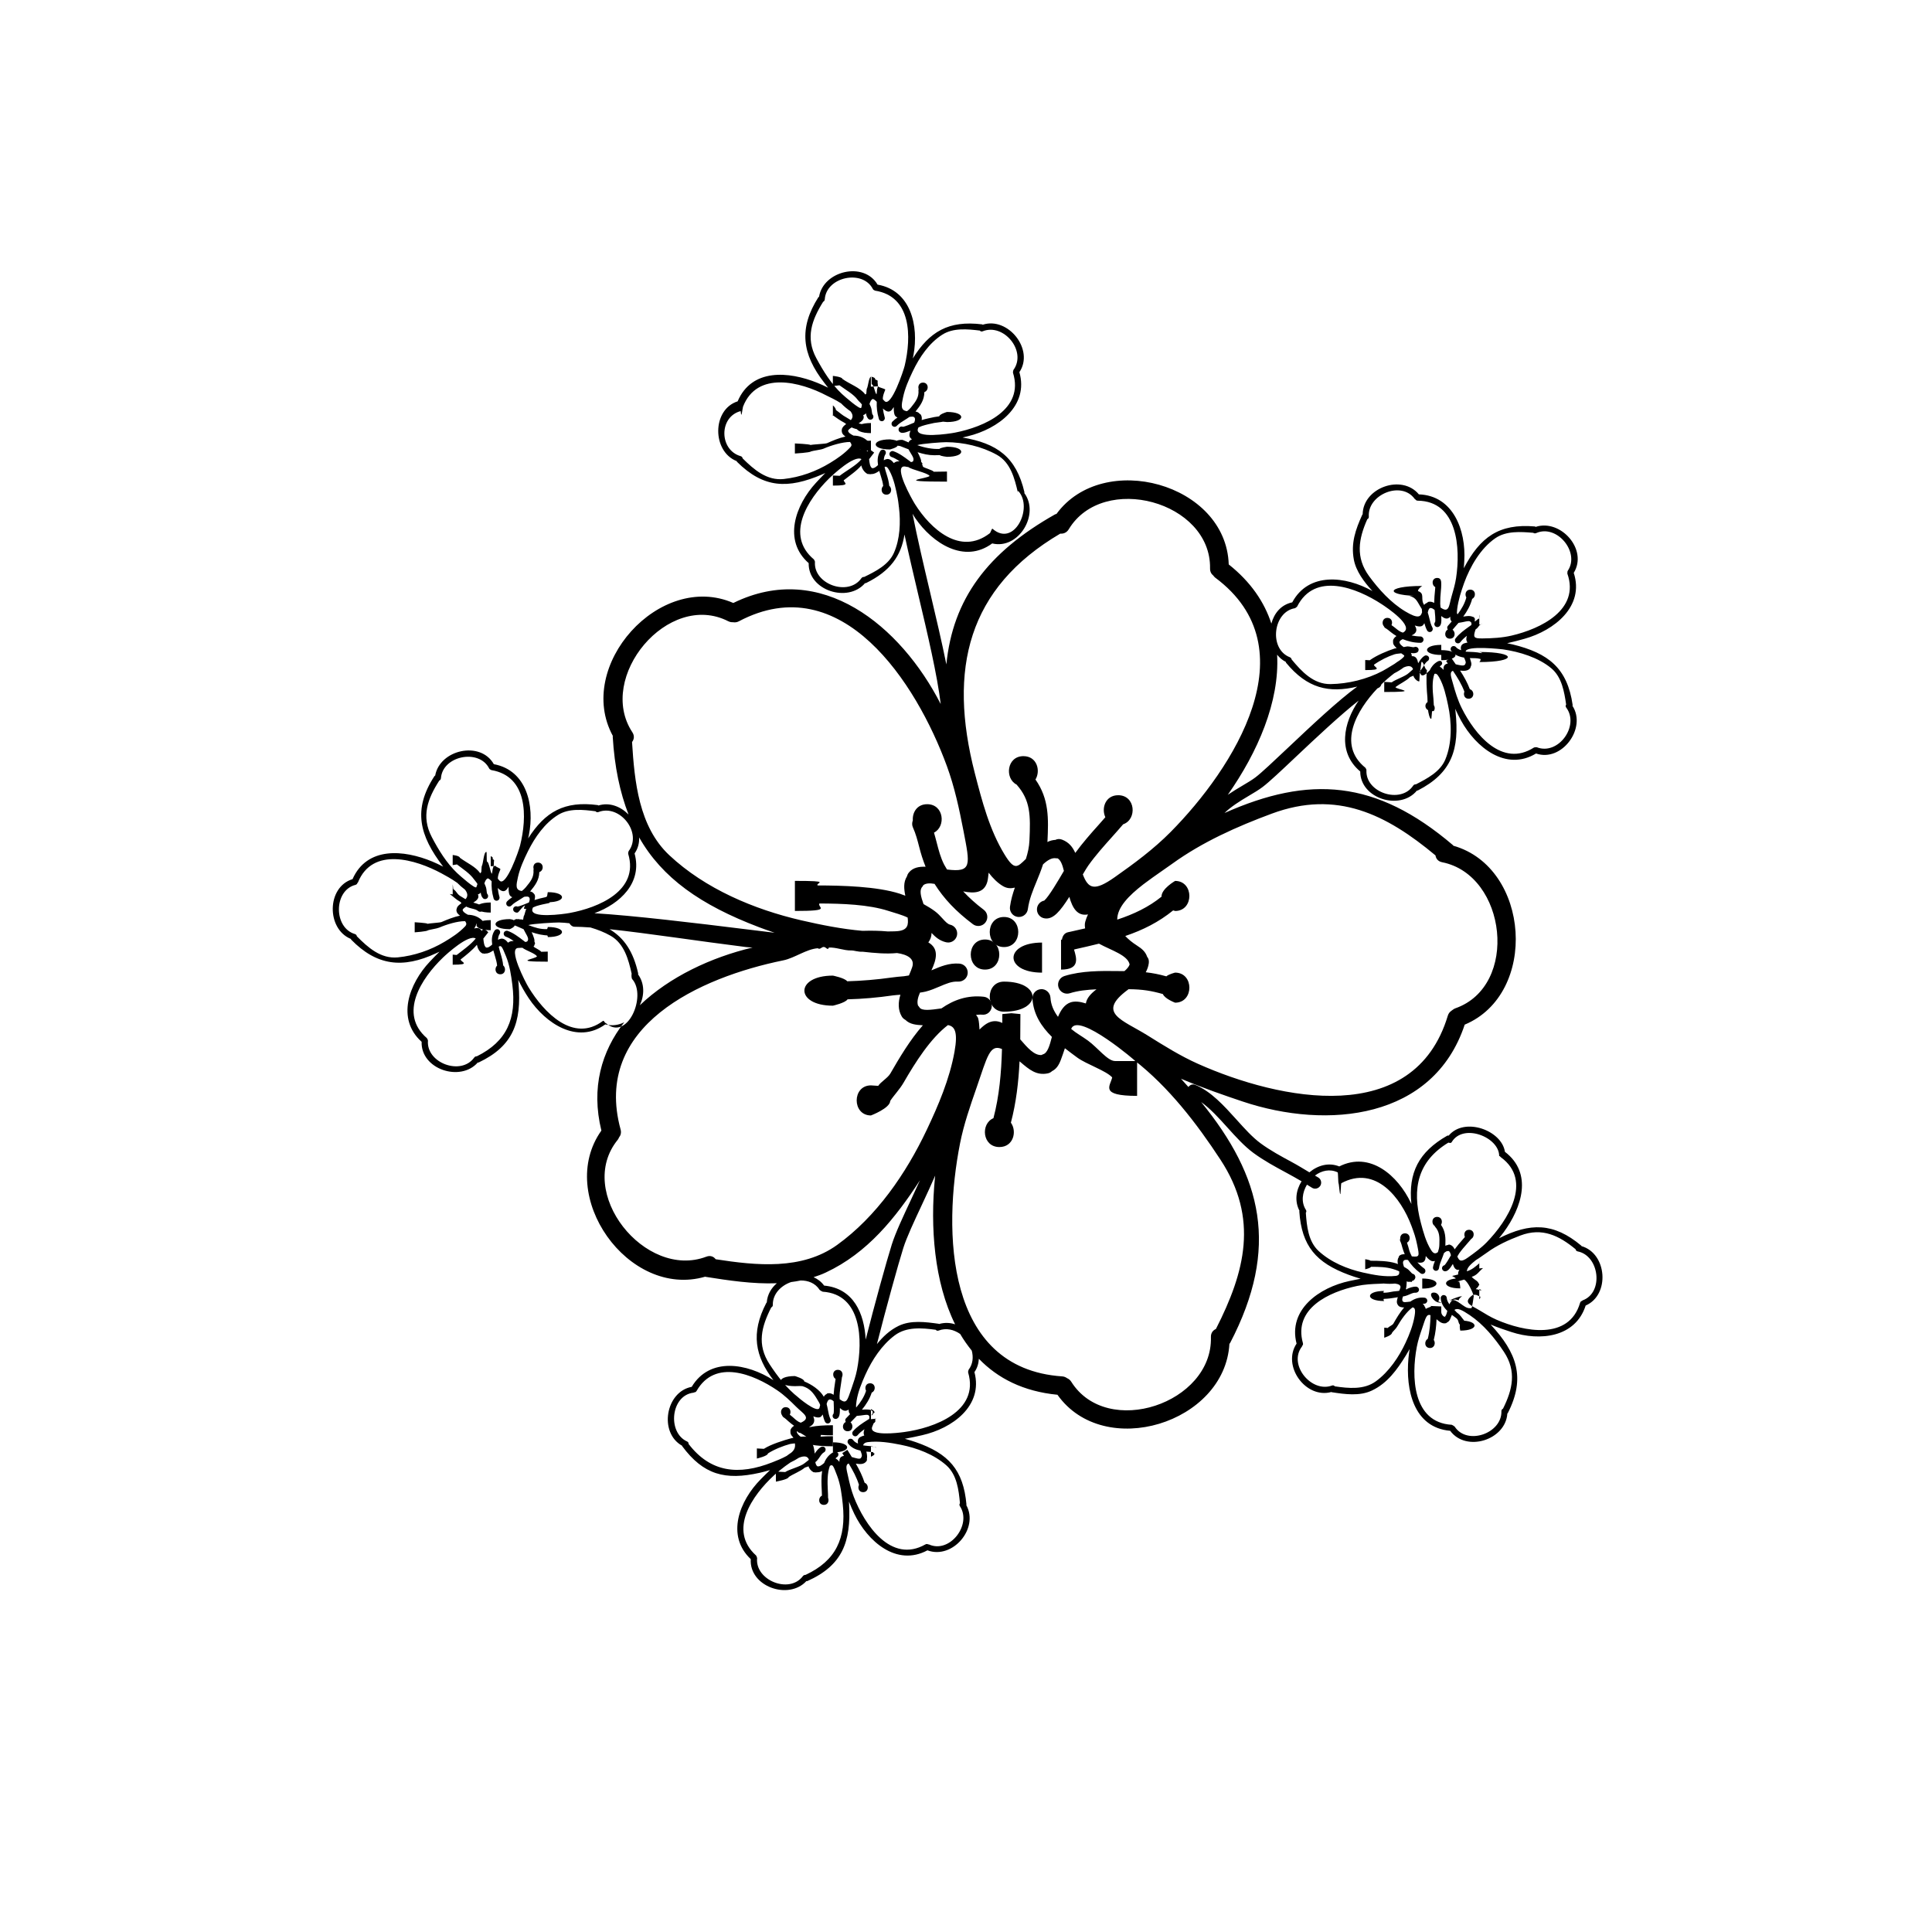 <?xml version="1.0" encoding="UTF-8"?>
<!-- Uploaded to: ICON Repo, www.svgrepo.com, Generator: ICON Repo Mixer Tools -->
<svg fill="#000000" width="800px" height="800px" version="1.1" viewBox="144 144 512 512" xmlns="http://www.w3.org/2000/svg">
 <g>
  <path d="m410.07 387.01c-5.039 0-5.039 7.969 0 7.969 5.039 0 5.039-7.969 0-7.969z"/>
  <path d="m405.04 392.98c-5.039 0-5.039 7.969 0 7.969 5.039 0.004 5.039-7.969 0-7.969z"/>
  <path d="m410.07 404.14c-5.039 0-5.039 7.969 0 7.969 10.078 0 10.078-7.969 0-7.969z"/>
  <path d="m420.15 393.79c-10.078 0-10.078 7.969 0 7.969z"/>
  <path d="m374.81 258.78v-2.672c-5.039 0-5.039 2.672 0 2.672z"/>
  <path d="m374.81 260.78c-5.039 0-5.039 2.672 0 2.672z"/>
  <path d="m274.05 383.17c-5.039 0-5.039 2.672 0 2.672z"/>
  <path d="m274.05 387.84c-5.039 0-5.039 2.672 0 2.672z"/>
  <path d="m527.84 318.65 0.242-0.141 0.41-0.328z"/>
  <path d="m525.95 317.57v-2.672c-5.035 0.004-5.035 2.672 0 2.672z"/>
  <path d="m525.95 318.96c5.039 0 5.039-2.672 0-2.672z"/>
  <path d="m563.12 474.24c-0.031-0.039-0.016-0.082-0.055-0.117-7.375-6.188-13.609-6.098-21.816-1.969 0.453-0.555 0.871-1.094 1.234-1.582 4.828-6.59 7.785-15.637 0.336-21.332-0.812-5.668-10.695-9.324-14.898-4.297-0.141 0-0.277-0.035-0.43 0.051-7.488 4.297-10.328 9.77-9.453 18.098-0.039-0.086-0.09-0.195-0.125-0.277-3.449-7.301-10.863-13.801-18.992-9.699-2.816-1.133-5.719-0.281-7.914 1.566-1.578-0.941-3.148-1.91-4.719-2.754-2.754-1.484-5.606-3.023-8.211-4.934-2.176-1.602-4.242-3.894-6.422-6.324-3.316-3.672-6.742-7.477-10.938-9.18-0.691-0.277-1.359 0.023-1.777 0.57-0.645-0.727-1.301-1.457-1.969-2.188 5.891 2.5 11.73 4.488 16.305 6.027 22.605 7.578 50.594 4.676 58.887-20.359 19.566-8.184 17.355-41.629-3.008-47.414-0.051-0.051-0.066-0.117-0.125-0.168-20.445-17.406-38.066-18.48-60.523-8.5 1.707-1.676 4.121-3.184 6.293-4.469 1.473-0.867 2.82-1.676 3.836-2.449 1.738-1.32 4.922-4.316 8.941-8.121 4.934-4.656 11.582-10.914 16.484-14.758-4.047 5.898-5.668 13.68 0.418 18.793-0.016 7.219 10.59 10.465 15.02 5.059 0.082-0.02 0.141 0.023 0.215-0.02 9.078-4.644 11.082-10.938 10.016-20.922-0.02-0.203-0.059-0.484-0.09-0.742 0.488 1.055 0.988 2.102 1.547 3.113 3.914 7.129 11.91 13.562 19.879 8.742 6.797 2.363 13.504-6.707 9.648-12.637 0.004-0.074 0.066-0.125 0.055-0.207-1.406-9.812-6.453-13.754-15.91-16.062-0.414-0.102-0.969-0.207-1.457-0.312 1.812-0.406 3.481-0.863 4.621-1.184 7.875-2.207 15.945-8.578 13.035-17.469 3.82-6.188-3.473-14.348-10.098-12.184-0.082-0.035-0.121-0.109-0.227-0.117-9.477-0.805-14.473 2.828-18.809 11.082 0.051-0.695 0.098-1.359 0.125-1.945 0.488-8.098-2.926-17.32-12.035-17.637-4.504-5.457-14.797-1.797-14.895 5.285-0.023 0.035-0.07 0.035-0.09 0.086-1.805 3.969-3.059 7.551-2.246 11.922 0.57 3.039 2.664 5.871 4.926 8.332-7.09-3.996-16.918-5.098-21.25 2.992-2.977 0.621-4.812 2.91-5.535 5.629-1.855-5.703-5.453-11.039-11.297-15.68-0.699-21.484-33.262-30.324-45.648-13.383-0.125 0.047-0.25 0.051-0.379 0.121-17.941 10.125-27.102 22.488-28.805 39.762-1.184-5.875-2.734-12.453-4.336-19.23-1.664-7.012-3.344-14.191-4.629-20.691 0.258 0.402 0.484 0.816 0.75 1.203 4.539 6.602 12.965 12.121 20.363 6.656 7.004 1.703 12.68-7.727 8.504-13.355 0.004-0.074 0.055-0.125 0.039-0.211-2.18-9.352-7.262-12.953-16.402-14.504 0.52-0.125 1.008-0.246 1.438-0.348 7.949-1.926 16.184-8.012 13.621-16.969 4.027-5.961-2.988-14.762-9.719-12.574-0.07-0.031-0.102-0.098-0.188-0.102-8.848-1.066-13.879 1.895-18.344 9.047 0.055-0.266 0.133-0.59 0.18-0.848 1.457-7.828-0.695-17.195-9.512-18.723-3.637-6.231-14.379-3.672-15.504 3.223-0.055 0.051-0.125 0.047-0.176 0.117-5.211 8.188-4.422 15.027 1.617 22.738 0.258 0.328 0.594 0.766 0.961 1.238-1.023-0.508-2-0.945-2.84-1.285-7.688-3.102-17.406-3.856-21.137 4.902-6.848 2.195-6.785 13.305-0.242 15.844 0.035 0.059 0.016 0.121 0.066 0.176 7.07 7.043 13.508 7.211 22.555 3.352 0.242-0.105 0.551-0.246 0.852-0.383-0.984 0.988-1.832 1.906-2.465 2.586-5.473 5.93-8.816 15.289-1.941 21.305-0.16 7.25 10.395 10.621 14.93 5.309 0.086-0.016 0.156 0.023 0.238-0.016 6.465-3.168 9.359-7.262 10.219-12.887 1.117 5.18 2.394 10.609 3.652 15.945 2.5 10.543 5.031 21.328 5.953 28.988-10.609-20.711-31.68-38.223-54.965-26.781-19.469-8.48-42.02 16.688-31.926 35.223 0 0.082-0.035 0.137-0.031 0.215 0.484 8.047 1.918 14.75 4.191 20.621-2.098-2.125-5.031-3.309-7.981-2.394-0.07-0.031-0.105-0.102-0.191-0.109-8.828-1.164-13.906 1.762-18.438 8.836 0.055-0.277 0.141-0.598 0.195-0.855 1.551-7.805-0.5-17.18-9.285-18.824-3.562-6.297-14.328-3.844-15.543 3.031-0.059 0.051-0.137 0.051-0.188 0.125-5.793 8.887-3.996 15.75 2.301 23.992 0 0.004 0.004 0.004 0.012 0.012-1.02-0.523-2-0.977-2.848-1.336-7.652-3.188-17.34-4.019-21.176 4.644-6.891 2.102-6.941 13.227-0.434 15.852 0.035 0.059 0.016 0.125 0.074 0.188 6.769 6.918 13.648 7.734 22.512 3.602 0.258-0.121 0.586-0.273 0.91-0.422-1.02 0.996-1.906 1.93-2.562 2.625-5.535 5.859-8.977 15.168-2.191 21.266-0.266 7.269 10.273 10.742 14.871 5.492 0.086-0.012 0.156 0.023 0.242-0.012 9.215-4.379 11.355-10.66 10.594-20.641-0.023-0.359-0.059-0.781-0.105-1.25 0.836 1.688 1.758 3.332 2.805 4.898 4.473 6.664 12.82 12.254 20.273 6.891 1.797 0.465 3.516 0.211 5.019-0.559-6.027 7.707-8.844 17.348-6.062 28.707-12.234 17.211 7.144 44.652 27.512 38.719 0.039 0.012 0.066 0.035 0.105 0.039 6.039 0.957 12.543 1.945 18.887 1.699-1.508 1.289-2.523 3.012-2.676 5.106-0.035 0.051-0.09 0.039-0.117 0.102-4.211 8.09-2.941 14.176 1.879 20.484-6.918-4.465-16.859-6.242-21.652 1.762-6.922 1.293-8.758 12.148-2.562 15.598 0.02 0.035-0.004 0.07 0.023 0.105 5.644 7.617 11.406 9.141 20.586 7.07 0.754-0.172 1.703-0.418 2.711-0.711-0.941 0.891-1.777 1.738-2.434 2.398-5.684 5.734-9.305 14.949-2.676 21.199-0.449 7.269 10.016 10.941 14.738 5.824 0.09-0.012 0.172 0.035 0.266-0.012 9.316-4.168 11.586-10.402 11.055-20.395-0.004-0.191-0.023-0.453-0.039-0.684 0.434 1.09 0.891 2.168 1.395 3.219 3.547 7.352 11.203 14.098 19.41 9.715 6.637 2.484 13.719-5.773 10.293-11.984 0.004-0.051 0.051-0.07 0.047-0.125-0.816-9.211-4.727-13.543-13.438-16.566-0.766-0.266-1.773-0.578-2.891-0.887 1.723-0.309 3.336-0.664 4.555-0.941 7.984-1.793 16.273-7.742 13.887-16.727 0.777-1.102 1.098-2.309 1.176-3.535 4.992 5.18 11.801 8.664 20.824 9.539 12.34 17.434 44.352 7.562 45.574-13.492 0.055-0.082 0.125-0.125 0.176-0.215 13.18-25.297 8.48-44.039-7.668-63.867 2.43 1.75 4.727 4.266 6.953 6.746 2.203 2.434 4.473 4.957 6.914 6.75 2.781 2.039 5.734 3.633 8.59 5.176 1.438 0.777 2.812 1.543 4.156 2.332-1.473 2.359-1.91 5.234-0.551 7.828-0.012 0.055-0.055 0.082-0.051 0.141 0.625 9.23 4.465 13.613 13.109 16.82 0.812 0.301 1.91 0.672 3.148 1.031-1.059 0.207-2.098 0.418-2.91 0.59-8.031 1.703-16.395 7.57-14.07 16.609-3.918 5.859 2.379 14.699 9.23 12.82 0.039 0.012 0.047 0.055 0.098 0.059 3.461 0.523 7.379 1.109 10.672-0.465 4.066-1.93 6.641-5.512 8.949-9.254 0.301-0.488 0.645-1.082 1.008-1.715-0.145 0.984-0.25 1.859-0.309 2.457-0.762 8.332 1.344 18.348 11.062 19.199 4.223 5.758 14.707 2.457 15.148-4.59 0.035-0.047 0.09-0.039 0.117-0.098 4.805-9.387 2.379-16.027-4.551-23.469 1.988 0.828 3.961 1.48 5.492 1.98 7.602 2.488 16.992 1.43 19.695-7.019 6.488-2.801 5.699-13.793-1.102-15.746zm-149.37-199.72c-0.082 0.25-0.074-0.59 0.152-0.344 3.984 4.418-1.172 14.988-6.875 9.949h-0.047c-0.207 0-0.438 1.02-0.691 1.203-7.828 6.027-15.688-1.168-19.82-7.742-0.867-1.387-5.648-9.91-2.856-9.969 0.328-0.004 0.707 0.141 1.094 0.156 0.996 0.742 4.996 1.508 5.637 2.328-0.066 0.715-10.5 1.539 4.613 1.539v-2.672s-3.438 0.039-3.481 0.051c-0.387-0.484-2.535-0.984-2.961-1.391 0.297-0.141-0.289-0.332-0.09-0.629 0.145-0.23-0.262-0.457-0.324-0.656 0.07-0.527-0.281-1.059-0.484-1.617-0.105-0.297-0.328-0.594-0.449-0.887 1.461 0.473 2.906 0.805 4.434 0.805 0.172 0 1.273-0.023 1.445-0.035 0.207 0.27 1.91 0.457 1.91 0.457 5.039 0 5.039-2.676 0-2.676 0 0-1.773 0.25-1.988 0.578-1.797 0.105-4.09-0.332-5.879-1.004 1.152-0.406 6.68-0.797 7.652-0.785 4.574 0.023 9.457 1.125 13.461 3.367 3.617 2.031 4.664 6.219 5.547 9.973zm-20.023-41.836c2.898-1.848 6.66-1.473 9.934-1.078 0.176 0.203 0.414 0.324 0.75 0.191 5.613-2.258 11.777 5.316 8.148 10.254-0.016 0.023 0 0.047-0.016 0.066-0.035 0.059-0.016 0.137-0.039 0.203-0.039 0.141-0.09 0.277-0.039 0.402 0 0.023-0.02 0.039-0.012 0.07 3.043 9.738-7.672 14.355-15.387 15.859-1.438 0.281-10.742 1.715-9.809-1.027 0.035-0.102 0.098-0.23 0.137-0.348 0.344-0.145 0.707-0.309 0.891-0.367 1.074-0.352 2.188-0.59 3.266-0.82 0.516-0.105 1.848-0.215 2.363-0.344 0.098 0.02 1.047 0.102 1.047 0.102 5.039 0 5.039-2.672 0-2.672 0 0-1.969 0.555-2.039 1.152-0.293 0.066-0.996 0.133-1.289 0.195-1.039 0.223-2.312 0.465-3.379 0.801 0.105-0.57 0.012-1.117-0.316-1.547-0.039-0.055-0.152-0.051-0.203-0.09-0.266-0.379-0.676-0.555-1.113-0.621 0.016-0.02 0.02-0.031 0.035-0.051 1.254-1.562 2.281-2.973 2.312-5.106 1.258-0.418 1.188-2.516-0.371-2.516-1.066 0-1.391 0.992-1.145 1.77-0.012 0.066-0.059 0.109-0.055 0.18 0.18 1.934-0.691 3.023-2.004 4.664-0.312 0.387-0.656 0.684-1.02 0.961-1.789-0.207-1.492-1.578-1.062-3.641 0.5-2.414 1.523-4.711 2.578-6.918 1.789-3.742 4.293-7.461 7.836-9.727zm-33.383 6.262c-2.941-5.461-1.199-10.172 1.789-14.957 0.23-0.133 0.422-0.324 0.441-0.66 0.379-5.953 9.996-8.027 12.734-2.75 0.004 0.012 0.02 0.012 0.023 0.02 0.07 0.172 0.227 0.293 0.449 0.359 0.016 0.004 0.023 0.023 0.039 0.031 0.023 0.004 0.023 0.031 0.051 0.031 9.758 1.5 9.672 12.332 7.879 19.906-0.293 1.234-3.551 11.078-5.316 9.387-0.156-0.152-0.316-0.328-0.473-0.508 0.016-0.176-0.012-0.352 0.016-0.535 0.105-0.691 0.359-1.316 0.621-1.977 0.117-0.293-1.98-0.625-1.867-0.934 0.098 0.016-1.941 0.102-1.941 0.102v-2.672s1.32 0.301 1.117 0.672c-0.195 0.109 0.742 0.281 0.691 0.516-0.121 0.594 0.203 1.145-0.031 1.727-0.223 0.551-0.125 1.16-0.281 1.793-0.418-0.301-0.734-2.66-1.258-2.644-0.098 0 0-2.031-0.074-2.031h-0.051c-0.691 0-0.801 2.578-1.195 3.215-0.066 0.102-0.098 1.289-0.152 1.395-0.102-0.145-0.176 0.211-0.281 0.07-1.289-1.777-4.227-2.766-6.039-4.098-0.109-0.555-2.519-0.789-2.519-0.789v2.672s1.598-0.125 1.75-0.18c1.676 1.234 3.738 2.336 4.852 3.875 0.297 0.402 0.887 0.84 1.113 1.273-0.109 0.281-0.074 0.555-0.203 0.82-0.289 0.605-4.418-3.031-5.109-3.672-2.848-2.668-4.93-6.043-6.773-9.457zm-8.609 31.996c-4.508 0.5-7.957-2.516-10.922-5.457-0.059-0.262-0.195-0.504-0.527-0.598-5.699-1.617-5.812-10.395-0.031-11.934 0.086-0.027 0.105 0.945 0.176 0.945h0.012c0.156 0 0.289-1.293 0.336-1.449 0.035-0.055 0.102-0.613 0.133-0.68 3.723-9.574 15.227-6.578 22.148-2.938 0.805 0.422 2.383 1.098 3.836 2.066 0.812 0.832 1.652 1.516 2.5 2.106 0.641 0.832 0.75 1.605 0.086 2.336-0.09-0.055-0.176-0.105-0.262-0.16-0.301-0.188-0.605-0.383-0.91-0.551-1.168-0.621-1.723-1.234-2.777-1.965-0.059-0.625-0.805-1.23-0.805-1.23v2.676s-0.258-0.105-0.137-0.141c1.113 0.785 1.965 1.422 3.184 2.066 0.195 0.105 0.281 0.23 0.473 0.348-0.52 0.371-1.039 0.797-1.16 1.457-0.016 0.074 0.004 0.125 0.004 0.195 0 0.031-0.039 0.039-0.039 0.074 0.055 0.754 0.312 1.066 0.953 1.551 0.016 0.012 0.031 0.02 0.051 0.031-1.715 0.371-3.422 1.109-4.883 1.758-0.422 0.188-3.984 0.332-4.363 0.488-0.203-0.258-4.156-0.418-4.156-0.418v2.672s4.012-0.238 4.219-0.543c0.527-0.207 2.715-0.453 3.356-0.734 1.98-0.875 5.055-1.789 7.039-1.785 0.227 0.352 0.672 0.762 0.105 1.367-1.578 1.715-3.406 2.969-5.375 4.172-3.727 2.273-7.93 3.797-12.262 4.273zm20.652-8.922c0.02-0.082 0-0.137 0.004-0.211 0.133 0.09 0.297 0.086 0.422 0.203 0.324 0.297 0.836 0.277 1.133-0.051 0.301-0.328 0.277-0.836-0.051-1.133-1.094-1.008-2.379-1.379-3.719-1.391-0.734-0.379-1.367-0.754-1.43-1.301 0.145-0.297 0.492-0.59 0.973-0.875 0.102 0.047 0.188 0.109 0.289 0.152 0.406 0.168 0.836 0.273 1.258 0.367 0.629 0.145 1.168 0.277 1.586 0.629 0.152 0.125 0.328 0.191 0.52 0.191 0.227 0 0.453-0.102 0.613-0.293 0.289-0.336 0.238-0.848-0.102-1.129-0.711-0.598-1.527-0.789-2.254-0.961-0.023-0.004-0.051-0.016-0.074-0.02 0.953-0.605 1.664-1.289 1.195-2.188 0.309-0.09 0.559-0.246 0.75-0.5 0.059 0.465 0.16 0.977 0.562 1.441 0.156 0.18 0.379 0.277 0.605 0.277 0.188 0 0.371-0.066 0.523-0.195 0.332-0.293 0.371-0.797 0.082-1.133-0.145-0.172-0.18-0.43-0.227-0.848-0.035-0.309-0.07-0.621-0.168-0.926-0.102-0.332-0.277-0.707-0.449-1.066 0.203-0.641 0.438-1.176 0.883-1.328 0.309 0.07 0.656 0.348 1.039 0.75-0.059 1.445 0.066 2.875 0.574 4.57 0.105 0.348 0.418 0.574 0.766 0.574 0.074 0 0.152-0.012 0.23-0.035 0.422-0.125 0.664-0.574 0.535-0.996-0.25-0.852-0.383-1.602-0.48-2.344 0.77 0.73 1.562 1.176 2.277 0.457 0.227-0.227 0.395-0.574 0.598-0.832-0.016 0.684 0.02 1.336 0.18 1.918 0.133 0.465 0.438 0.699 0.816 0.84-0.465 0.316-0.922 0.672-1.355 1.113-0.309 0.316-0.301 0.828 0.016 1.137 0.156 0.145 0.352 0.227 0.555 0.227 0.211 0 0.422-0.086 0.578-0.246 0.625-0.641 1.344-1.078 2.106-1.547 0.418-0.258 0.84-0.523 1.258-0.828 0.629-0.102 1.133-0.133 1.285 0.125 0.02 0.035 0.055 0.023 0.082 0.055 0.211 0.332 0.121 0.797-0.098 1.324-0.855 0.371-2.465 1.066-3.004 1.113-0.309-0.137-0.676-0.082-0.922 0.172-0.309 0.316-0.297 0.832 0.02 1.137 0.211 0.203 0.48 0.301 0.828 0.301 0.48 0 1.203-0.242 2.086-0.586-0.367 0.91-0.48 1.758 0.383 2.266 0.004 0 0.016 0 0.02 0.004-0.227 0.141-0.488 0.262-0.66 0.434-0.125 0.125-0.176 0.273-0.242 0.414-0.398-0.168-0.797-0.332-1.184-0.504l-0.281-0.121c-0.309-0.141-1.473-0.012-1.703 0.215-0.199-0.23-1.77-0.398-1.77-0.398-5.039 0-5.039 2.672 0 2.672 0 0 1.898-0.48 2.023-1.008l0.676 0.109c0.656 0.289 1.543 0.578 2.231 0.863 0.562 1.18 1.656 2.363 1.219 3.008-0.02 0.031 0.055 0.055 0.039 0.086-0.133 0.176-0.332 0.25-0.605 0.293l-0.57-0.43c-1.23-0.918-2.613-1.953-4.102-2.457-0.402-0.133-0.863 0.082-1.008 0.504-0.145 0.418 0.082 0.871 0.5 1.02 0.719 0.242 1.438 0.664 2.137 1.137-0.621-0.004-1.152 0.121-1.5 0.492-0.293-0.379-0.605-0.684-0.945-0.883-0.605-0.359-1.18-0.203-1.723 0.137 0.02-0.57 0.117-1.113 0.422-1.586 0.242-0.371 0.133-0.867-0.238-1.109-0.367-0.238-0.867-0.137-1.109 0.238-0.754 1.164-0.801 2.438-0.605 3.723-0.562 0.52-1.098 0.922-1.613 0.797-0.523-0.383-0.645-1.344-0.754-2.352 0.441-0.594 0.91-1.164 1.34-1.754l-1.293-0.945c-0.16 0.227-0.344 0.438-0.508 0.66-0.242-0.441-0.609-0.742-1.223-0.742-0.238 0-0.5 0.09-0.75 0.133 0.215-0.348 0.414-0.691 0.504-1.027zm8.512 28.488c-1.414 3.195-4.875 4.922-7.875 6.387-0.273-0.012-0.543 0.055-0.742 0.332-3.422 4.914-12.715 1.617-12.312-4.293 0-0.016-0.012-0.02-0.012-0.035 0.02-0.16-0.059-0.316-0.176-0.473-0.023-0.031-0.02-0.086-0.055-0.109-0.02-0.016-0.004-0.039-0.023-0.059-7.715-6.445-1.617-15.895 3.949-21.398 1.027-1.012 6.715-6.332 8.652-5.188-1.273 1.633-4.223 3.176-5.777 4.422-0.078-0.004-1.801-0.078-1.801-0.078v2.672c5.039 0 2.902-0.711 2.867-1.402 1.438-1.16 3.496-2.504 4.66-3.945 0.188 0.906 0.855 1.898 1.688 2.277 0.066 0.031 0.324-0.004 0.395 0.004 0.031 0.012 0.133 0.039 0.168 0.051 0.133 0.035 0.266-0.039 0.387-0.035 0.035-0.012 0.102 0 0.133-0.012 0.719-0.012 1.328-0.383 1.988-0.832 0.125 0.438 0.258 0.883 0.398 1.309 0.312 0.969 0.562 1.867 0.645 2.68-0.754 0.715-0.492 2.309 0.852 2.309 1.391 0 1.605-1.672 0.754-2.348-0.09-1.02-0.383-2.082-0.715-3.129-0.207-0.641-0.383-1.258-0.527-1.867 0.402-0.188 0.75-0.031 1.281 0.961 1.211 2.258 1.723 4.875 2.207 7.359 0.125 0.641 0.188 1.324 0.273 1.996 0.004 0.016-0.012 0.031-0.012 0.047 0.02 0.098 0.039 0.195 0.059 0.289 0.488 4.055 0.277 8.492-1.328 12.109zm43.48 122.96c-1.145-1.535-1.883-3.195-1.996-5.082-0.074-1.316-1.254-2.348-2.523-2.246-1.316 0.074-2.324 1.203-2.246 2.523 0.242 4.16 2.379 7.387 5.148 10.125-0.598 2.348-1.184 4.301-2.344 4.609-0.152 0.039-0.246 0.125-0.383 0.188-1.926 0.168-3.742-1.914-5.656-4.137 0.031-2.242 0.039-4.484 0.039-6.707l-2.394-0.23-2.394 0.23c0 0.781-0.012 1.57-0.012 2.352-1.258-0.613-2.613-0.711-4.086 0.152-0.68 0.398-1.324 0.961-1.949 1.598-0.082-1.004-0.105-2.035-0.352-2.938-0.109-0.406-0.379-0.629-0.57-0.945 0.508-0.016 0.992-0.121 1.523-0.066 1.371 0.191 2.5-0.797 2.641-2.106 0.145-1.316-0.801-2.5-2.109-2.641-4.332-0.48-8.012 0.84-11.227 3.09-2.805 0.387-5.273 0.77-5.871-0.344-0.09-0.172-0.215-0.262-0.324-0.398-0.336-0.926-0.074-2.106 0.508-3.445 0.508-0.086 1.02-0.145 1.516-0.273 1.289-0.328 2.508-0.84 3.707-1.352 1.758-0.746 3.231-1.395 4.887-1.289 1.305 0.051 2.457-0.91 2.539-2.231 0.086-1.32-0.91-2.453-2.227-2.539-2.727-0.215-5.043 0.797-7.074 1.656-0.105 0.047-0.211 0.07-0.316 0.117 1.391-2.934 2.035-5.727-0.789-7.375-0.004-0.004-0.023-0.004-0.031-0.016 0.539-0.73 0.852-1.559 0.855-2.504 0.957 1.008 2.098 2.07 3.879 2.473 0.176 0.039 0.352 0.059 0.527 0.059 1.09 0 2.074-0.75 2.328-1.863 0.293-1.285-0.516-2.57-1.797-2.863-0.641-0.145-1.184-0.711-2.016-1.621-0.629-0.695-1.281-1.387-2.039-1.949-0.871-0.656-1.914-1.285-3.008-1.891-0.715-1.988-1.164-3.715-0.316-4.59 0.133-0.133 0.176-0.281 0.266-0.422 0.66-0.523 1.699-0.562 2.969-0.344 2.492 3.941 5.644 7.281 10.152 10.676 0.43 0.328 0.938 0.484 1.441 0.484 0.727 0 1.441-0.328 1.91-0.953 0.797-1.055 0.586-2.551-0.469-3.344-2.144-1.617-3.894-3.215-5.445-4.871 2.961 0.605 5.57 0.438 6.398-2.555 0.207-0.746 0.23-1.598 0.352-2.398 1.137 1.496 2.394 2.731 3.793 3.559 1.117 0.656 2.156 0.645 3.152 0.398-0.555 1.582-1.043 3.231-1.293 5.062-0.18 1.309 0.734 2.519 2.039 2.695 0.109 0.016 0.223 0.02 0.328 0.02 1.176 0 2.203-0.867 2.367-2.066 0.363-2.637 1.324-4.961 2.344-7.426 0.594-1.438 1.184-2.906 1.684-4.457 1.18-1.09 2.348-1.832 3.527-1.594 0.117 0.023 0.211-0.004 0.324 0 0.801 0.434 1.289 1.691 1.676 3.332-1.426 2.445-4.004 6.836-5.211 7.871-0.984 0.191-1.777 0.988-1.914 2.031-0.172 1.309 0.746 2.516 2.055 2.68 0.145 0.02 0.289 0.031 0.422 0.031 1.91 0 3.582-1.785 6.086-5.738 0.816 2.949 2.141 5.199 4.941 4.66-0.297 0.641-0.543 1.285-0.719 1.93-0.18 0.66-0.121 1.223-0.035 1.77-1.23 0.289-2.465 0.559-3.691 0.836l-0.832 0.18c-1.012 0.223-1.5 1.059-1.633 2.023-0.141-0.008-0.227-0.086-0.227-0.086v7.969c5.039 0 4.144-2.992 3.438-5.309l0.398-0.109c2.047-0.453 4.102-0.934 6.219-1.457 3.305 1.809 7.602 3.031 8.121 5.516-0.207 0.598-0.691 1.18-1.371 1.754l-1.586-0.004c-4.621-0.07-9.828-0.098-14.328 1.316-1.258 0.395-1.969 1.734-1.57 2.992 0.395 1.266 1.742 1.965 2.996 1.57 2.144-0.676 4.57-0.938 7.074-1.043-1.484 1.117-2.602 2.344-2.812 3.742-1.562-0.5-2.969-0.66-4.086-0.273-1.582 0.559-2.562 2.047-3.297 3.82zm-31.52 81.406c-0.047-0.012-0.051-0.051-0.098-0.059-3.457-0.473-7.391-1.027-10.664 0.578-2.332 1.148-4.137 2.863-5.703 4.812 2.359-9.34 5.703-21.391 6.988-25.461 0.906-2.871 2.883-7.09 4.969-11.547 1.203-2.574 2.398-5.152 3.481-7.648-0.02 0.176-0.047 0.383-0.059 0.543-1.293 13.121-0.207 27.645 5.34 38.867-1.355-0.457-2.801-0.5-4.254-0.086zm-24.449 24.789-0.211 0.211c-0.262 0.266-0.246 0.656-0.059 0.961-1.113 0.523-1.004 2.457 0.5 2.457 1.391 0 1.602-1.672 0.762-2.344l0.152-0.156c0.492-0.508 1.004-1.031 1.512-1.566 1.379-0.059 2.953-0.543 3.16-0.09 0.02 0.039 0.059 0.035 0.082 0.07 0.125 0.215 0.109 0.504 0.031 0.82l-0.5 0.316c-1.301 0.828-2.777 1.758-3.793 2.973-0.289 0.336-0.238 0.84 0.102 1.129 0.152 0.125 0.328 0.191 0.516 0.191 0.227 0 0.453-0.102 0.613-0.293 0.484-0.586 1.129-1.094 1.82-1.578-0.242 0.621-0.316 1.195-0.047 1.656-0.379 0.117-0.762 0.227-1.074 0.414-0.66 0.387-0.73 1.027-0.59 1.727-0.523-0.215-0.992-0.504-1.328-0.961-0.266-0.363-0.766-0.434-1.117-0.172-0.363 0.258-0.438 0.766-0.176 1.117 0.82 1.117 1.996 1.617 3.258 1.891 0.309 0.75 0.539 1.395 0.242 1.715-0.055 0.066-0.039 0.141-0.07 0.211-0.016 0.016-0.035 0.012-0.055 0.031-0.293 0.387-1.309 0.039-2.402-0.266-0.398-0.637-0.77-1.289-1.18-1.91l-0.449 0.293-0.898 0.578c0.156 0.242 0.297 0.492 0.453 0.734-0.555 0.055-0.996 0.309-1.168 0.938-0.051 0.188-0.023 0.422-0.047 0.637-0.277-0.359-0.586-0.648-0.922-0.848-0.039-0.023-0.082-0.02-0.121-0.039 0.133-0.09 0.191-0.246 0.336-0.324 0.398-0.195 0.559-0.676 0.359-1.074-0.195-0.395-0.676-0.555-1.074-0.359-1.324 0.66-2.133 1.723-2.625 2.961-0.637 0.551-1.238 1.012-1.805 0.863-0.277-0.215-0.438-0.598-0.523-1.094 0.117-0.109 0.258-0.195 0.367-0.316 0.301-0.328 0.551-0.691 0.797-1.047 0.363-0.535 0.676-0.992 1.152-1.258 0.383-0.215 0.523-0.707 0.309-1.094-0.215-0.395-0.707-0.52-1.094-0.309-0.812 0.449-1.281 1.145-1.699 1.758-0.023 0.035-0.051-0.648-0.074-0.613-0.133-1.051-0.449-2.656-1.512-2.656h-0.016c0.023 0-0.047 0.125-0.211-0.141 0.449 0.105 0.945 0.543 1.5 0.344 0.418-0.156 0.637-0.438 0.484-0.852-0.152-0.414-0.621-0.543-1.027-0.387-0.211 0.082-0.465 0.055-0.863-0.047-0.309-0.082-0.613-0.133-0.934-0.156-0.316-0.023-0.699 0.02-1.074 0.039-0.57-0.457-1.027-0.902-1.012-1.379 0.141-0.312 0.418 0.5 0.812 0.328 1.402 0.641 2.859 2.25 4.731 2.25h0.055c0.418 0 0.77-1.367 0.801-1.785 0.031-0.438-0.301-1.34-0.742-1.375-0.898-0.066-1.664-0.473-2.398-0.656 0.762-0.309 1.355-0.891 1.355-1.75 0-0.312-0.125-0.711-0.242-1.043 0.68 0.277 1.305 0.398 1.77 0.238 0.316-0.109 0.516-0.43 0.715-0.719 0.141 0.629 0.309 1.266 0.613 1.918 0.137 0.293 0.422 0.457 0.727 0.457 0.117 0 0.23-0.023 0.336-0.082 0.402-0.188 0.578-0.664 0.387-1.066-0.379-0.812-0.535-1.637-0.695-2.519-0.09-0.488-0.195-0.992-0.328-1.492 0.168-0.586 0.348-1.062 0.664-1.148 0.031-0.012 0.035-0.039 0.07-0.051 0.383-0.066 0.754 0.141 1.129 0.484 0.039 0.91 0.125 2.762-0.031 3.293-0.242 0.227-0.316 0.598-0.172 0.922 0.137 0.293 0.418 0.465 0.727 0.465 0.117 0 0.23-0.023 0.344-0.082 0.645-0.301 0.812-1.117 0.797-2.812 0.637 0.609 1.324 0.984 2.133 0.516 0.055-0.031 0.102-0.105 0.156-0.141 0.035 0.23 0.031 0.488 0.09 0.707 0.066 0.223 0.188 0.383 0.316 0.523-0.285 0.305-0.578 0.609-0.875 0.914zm-6.012-34.969c-0.754-1.039-1.719-1.742-2.793-2.227 1.09-0.352 2.172-0.734 3.223-1.23 11.047-5.16 18.484-14.453 24.969-24.445-0.77 1.699-1.562 3.406-2.332 5.055-2.137 4.555-4.152 8.863-5.125 11.941-1.402 4.445-4.66 16.254-6.926 25.211-0.375-6.93-3.184-13.566-11.016-14.305zm162.02-114c0.125 0.84 0.656 1.586 1.77 1.809 17.109 3.402 20.48 32.809 3.457 38.723-0.266 0.09-0.453 0.242-0.656 0.387l-0.059 0.035c-0.098 0.074-0.203 0.133-0.281 0.211-0.414 0.289-0.777 0.684-0.957 1.293-8.969 29.832-44.566 22.426-66.211 12.773-4.676-2.086-9.027-4.816-13.359-7.523-6.656-4.16-13.633-5.894-5.238-12.102 0.07-0.055 0.137-0.102 0.207-0.152 3.762 0.031 6.102 0.441 9.082 1.289 0.531 1.281 3.246 2.285 3.246 2.285 5.039 0 5.039-7.969 0-7.969 0 0-1.691 0.414-2.324 0.988-1.914-0.535-3.57-0.863-5.457-1.082 0.371-0.711 0.699-1.5 0.812-2.465 0.074-0.715-0.105-1.238-0.449-1.637-0.434-1.309-1.328-2.109-2.699-2.984-1.336-0.852-2.309-1.688-3.098-2.523 4.648-1.566 8.879-3.68 12.688-6.781 0.25 0.047 0.523 0.152 0.523 0.152 5.039 0 5.039-7.969 0-7.969 0 0-3.684 2.117-3.598 4.172-3.41 2.766-7.367 4.648-11.738 6.082-0.016-3.254 3.078-6.367 6.856-9.297 0.238-0.188 0.504-0.367 0.742-0.555 2.297-1.727 4.805-3.387 6.988-4.961 7.965-5.758 17.199-9.875 26.355-13.266 17.254-6.402 30.383 0.207 43.398 11.066zm2.59-25.375c-1.367 3.223-4.797 5.008-7.769 6.535-0.266-0.012-0.539 0.055-0.73 0.344-3.316 4.957-12.691 1.863-12.391-4.055 0-0.016-0.012-0.023-0.012-0.035 0.023-0.188-0.051-0.367-0.211-0.539-0.004-0.012-0.004-0.023-0.016-0.035-0.02-0.02-0.012-0.047-0.031-0.066-7.621-6.152-2.195-15.375 3.168-21.027 0.051-0.016 0.121-0.066 0.168-0.082 0.5-0.172 0.781-0.578 0.934-1.043 0.816-0.785 2.07-1.898 3.367-2.883 0.918-0.469 1.758-0.992 2.5-1.547 1.18-0.523 2.121-0.527 2.488 0.457-0.105 0.09-0.18 0.18-0.293 0.273-0.277 0.238-0.555 0.473-0.816 0.719-0.938 0.918-3.516 1.707-4.559 2.5-0.105-0.027-1.969-0.121-1.969-0.121v2.672c10.078 0 2.969-0.648 2.984-1.309 1.082-0.828 2.856-1.648 3.812-2.59 0.156-0.145 0.742-0.289 0.906-0.422 0.211 0.645 0.73 1.238 1.328 1.484 0.066 0.023 0.223-0.012 0.281 0 0.035 0.012 0.09-2.535 0.125-2.523 0.172 0.043 0.332-2.637 0.477-2.637h0.023c0.504 0 0.973 2.41 1.395 2.102-0.293 2.019-0.074 5.535 0.109 7.324 0.016 0.152 0.023 1.039 0.039 1.238-0.801 0.52-0.746 1.703 0.133 2.137 0.035 0.441 0.383 2.312 0.805 2.312h0.039c0.074 0 0.145-1.457 0.215-1.996 0.203-0.102 0.387-0.004 0.5-0.188 0.031 0.23 0.051 0.5 0.047 0.395-0.004-0.082-0.012-0.211-0.02-0.348 0.25-0.469 0.258-1.031-0.055-1.465-0.031-0.684-0.066-1.367-0.105-1.719-0.227-2.207-0.418-4.695 0.258-6.578 0.387-0.18 0.75-0.012 1.281 0.941 1.25 2.238 1.805 4.84 2.336 7.32 0.996 4.574 1.098 10.105-0.742 14.453zm-9.113-28.285c0.453 0.086 0.977 0.156 1.562-0.082 0.406-0.172 0.598-0.637 0.434-1.047-0.176-0.406-0.637-0.605-1.047-0.434-0.207 0.09-0.469 0.047-0.871-0.039-0.309-0.059-0.625-0.121-0.934-0.125-0.316 0.004-0.707 0.137-1.055 0.172-0.609-0.418-1.102-0.84-1.113-1.371 0.133-0.316 0.43-0.52 0.863-0.727 1.406 0.543 2.859 0.969 4.699 0.969h0.016c0.438 0 0.797-0.402 0.805-0.836 0.004-0.441-0.348-0.832-0.789-0.84-0.883-0.016-1.641-0.137-2.379-0.273 0.84-0.402 1.457-0.938 1.203-1.875-0.074-0.258-0.227-0.52-0.352-0.77 0.707 0.242 1.352 0.359 1.824 0.168 0.328-0.133 0.523-0.449 0.715-0.766 0.172 0.629 0.371 1.266 0.711 1.906 0.145 0.277 0.422 0.43 0.711 0.43 0.125 0 0.258-0.023 0.371-0.09 0.395-0.211 0.543-0.695 0.336-1.09-0.418-0.789-0.613-1.613-0.82-2.484-0.117-0.488-0.246-0.992-0.414-1.496 0.133-0.574 0.281-1.055 0.562-1.148 0.035-0.012 0.035-0.047 0.066-0.055 0.359-0.07 0.766 0.16 1.195 0.523 0.102 0.941 0.262 2.656 0.137 3.18-0.227 0.242-0.293 0.621-0.117 0.926 0.141 0.266 0.418 0.422 0.707 0.422 0.125 0 0.262-0.031 0.383-0.098 0.629-0.332 0.746-1.152 0.645-2.836 0.77 0.637 1.562 1.004 2.293 0.273 0.031-0.031 0.055-0.086 0.09-0.121 0.035 0.23-0.02 0.516 0.035 0.73 0.07 0.25 0.195 0.422 0.344 0.57-0.277 0.312-0.543 0.629-0.82 0.941l-0.195 0.223c-0.242 0.281-0.211 0.672-0.012 0.969-1.047 0.559-0.918 2.422 0.559 2.422 1.414 0 1.602-1.727 0.695-2.371l0.156-0.176c0.469-0.523 0.945-1.078 1.422-1.641 1.344-0.16 2.852-0.742 3.141-0.293 0.047 0.074 0.121 0.074 0.18 0.125 0.012 0.016 0.004 0.031 0.016 0.047 0.133 0.168 0.125 0.414 0.074 0.68l-0.574 0.406c-1.258 0.898-2.684 1.91-3.629 3.176-0.266 0.352-0.191 0.855 0.168 1.125 0.145 0.105 0.312 0.16 0.48 0.16 0.242 0 0.484-0.109 0.645-0.324 0.449-0.609 1.062-1.152 1.727-1.676-0.23 0.68-0.23 1.301 0.168 1.77-0.371 0.125-0.832 0.16-1.145 0.344-0.66 0.387-0.719 1.012-0.559 1.703-0.516-0.191-1.008-0.395-1.355-0.812-0.277-0.336-0.781-0.398-1.129-0.117-0.344 0.281-0.395 0.785-0.117 1.129 0.887 1.082 2.09 1.547 3.375 1.754 0.336 0.715 0.605 1.328 0.348 1.633-0.051 0.059-0.031 0.133-0.059 0.195-0.02 0.02-0.051 0.016-0.066 0.047-0.297 0.434-1.324 0.152-2.422-0.098-0.418-0.598-0.82-1.219-1.246-1.805l-0.453 0.273-0.848 0.672c0.156 0.215 0.301 0.438 0.453 0.656-0.523 0.086-0.945 0.348-1.109 0.953-0.059 0.211-0.023 0.492-0.035 0.746-0.281-0.359-0.59-0.645-0.918-0.84-0.035-0.016-0.059-0.012-0.098-0.023 0.105-0.07 0.137-0.203 0.25-0.266 0.387-0.215 0.52-0.609 0.301-0.992-0.215-0.395-0.719-0.328-1.094-0.105-1.008 0.57-1.668 1.406-2.121 2.367-0.734 0.715-1.422 1.441-2.07 1.293-0.309-0.207-0.492-0.578-0.605-1.066 0.109-0.117 0.242-0.207 0.348-0.332 0.289-0.344 0.52-0.727 0.742-1.098 0.332-0.551 0.621-1.023 1.078-1.316 0.379-0.238 0.488-0.73 0.25-1.102-0.23-0.367-0.734-0.488-1.102-0.25-0.781 0.492-1.219 1.211-1.598 1.84-0.02 0.039-0.051 0.07-0.074 0.105-0.191-1.008-0.535-1.867-1.582-1.867-0.035 0-0.082 0.02-0.121 0.02 0.02-0.316-0.059-0.613-0.234-0.871zm37.238 4.086c2.762 2.316 3.414 6.203 3.91 9.602-0.145 0.223-0.211 0.484 0.012 0.781 3.629 4.828-2.102 12.762-7.805 10.52-0.023-0.012-0.035 0.004-0.059 0-0.082-0.023-0.16 0.012-0.246 0.012-0.133 0.004-0.266-0.012-0.363 0.055-0.02 0.012-0.039 0-0.066 0.012-8.445 5.406-15.695-3.5-19.148-10.449-1.039-2.086-1.719-4.312-2.328-6.543-0.457-1.676-1.012-2.957-0.004-3.344 1.215 1.777 2.324 3.598 3.043 5.535-0.324 0.785-0.004 1.867 1.102 1.867 1.578 0 1.637-2.125 0.348-2.519-0.66-1.738-1.566-3.367-2.59-4.934 1.02 0.109 2.133 0.16 2.731-0.73 0.051-0.082 0.016-0.152 0.039-0.227 0.211-0.371 0.297-0.734 0.152-1.258-0.102-0.371-0.215-0.734-0.328-1.102 1.543 0.055 1.641-0.035 2.797 0.227 0.164 0.445-0.301 0.828-0.301 0.828 10.078 0 10.078-2.672 0-2.672 0 0 0.867 0.16 0.664 0.324-1.566-0.371-2.648-0.309-4.281-0.406 0.02-1.75 9.812-0.625 9.906-0.609 4.383 0.641 9.398 2.16 12.816 5.031zm-23.141-22.578c1.598-4.414 4.363-9.199 8.277-11.906 2.883-1.988 6.711-1.723 10.039-1.441 0.23 0.141 0.5 0.211 0.801 0.074 5.481-2.43 11.684 5.113 8.359 10-0.012 0.016 0 0.035-0.012 0.051-0.082 0.105-0.07 0.258-0.074 0.406 0 0.066-0.035 0.141-0.016 0.203 0.004 0.023-0.016 0.039-0.004 0.074 3.391 9.617-7.094 14.641-14.762 16.43-2.523 0.59-5.117 0.727-7.699 0.754-2.387 0.035-2.535-0.289-1.898-2.277 0.012-0.023 0.02-0.055 0.023-0.086 1.059-0.75 0.719-1.145 1.727-1.5 0.152 0.066-0.73 0.203-0.73 0.203v-2.672s0.133 0.488 0.012 1.027c-0.613 0.227-0.664 0.527-1.219 0.836-0.035-0.328 0.176-0.656-0.074-0.957-0.168-0.207-0.207-0.273-0.395-0.273-0.402-0.188-0.777-0.25-1.305-0.242-0.359 0.004-0.797 0.098-1.27 0.156 1.047-1.426 1.914-2.977 2.363-4.695 1.094-0.535 0.984-2.449-0.516-2.449-1.203 0-1.512 1.285-1.027 2.07-0.422 1.613-1.27 3.09-2.336 4.484-0.066-0.156-0.172-0.25-0.16-0.504 0.039-1.184 0.281-2.352 0.574-3.512 0.09-0.316 0.168-0.641 0.242-0.961 0.328-1.117 0.691-2.227 1.078-3.293zm-25.645-16.949c0.242-0.121 0.422-0.316 0.402-0.676-0.418-5.828 8.621-9.629 12.156-4.699 0.047 0.059 0.109 0.055 0.16 0.102 0.137 0.207 0.328 0.363 0.645 0.367 10.59 0.121 11.375 12.621 10.16 20.523-0.25 1.637-0.727 3.231-1.184 4.816-0.699 2.363-0.59 4.656-2.934 2.961-0.039-0.379-0.082-0.77-0.082-0.973-0.004-1.148 0.055-2.297 0.172-3.414 0.055-0.539 0.102-1.078 0.102-1.613v-0.004c0-0.785 0.035-1.828-1.059-1.828-1.48 0-1.582 1.879-0.523 2.434-0.023 0.281-0.031 0.562-0.066 0.848-0.109 1.078-0.207 2.195-0.223 3.344-0.484-0.266-0.992-0.422-1.57-0.277-0.121 0.031-0.168 0.125-0.242 0.195-0.363 0.156-0.656 0.359-0.867 0.598-1.062-1.613 0.328-2.977-1.613-3.656 0.004-0.68 1.125-1.359 1.125-1.359-10.078 0-10.078 2.672 0 2.672 0 0-2.328-0.055-2.262-0.059 0.023 0.004-1.164 0.039-1.133 0.051 1.898 0.422 2.062 1.582 3.223 3.34 0.195 0.297 0.004 0.609 0.137 0.918-0.344 1.215-0.957 1.941-4.523-0.215-3.758-2.273-6.949-5.789-9.523-9.297-3.664-5.016-2.785-9.91-0.477-15.098zm-19.176 23.586c0.016 0 0.02-0.016 0.035-0.02 0.098-0.016 0.16-0.105 0.246-0.168 0.098-0.07 0.211-0.109 0.258-0.211 0.012-0.02 0.031-0.016 0.039-0.035 4.695-9.289 15.754-4.996 22.441-0.613 1.324 0.867 8.832 5.879 5.621 7.5-0.012 0.004-0.02 0.012-0.035 0.016-0.168-0.074-0.352-0.105-0.52-0.191-0.629-0.316-1.148-0.742-1.691-1.199-0.242-0.203-0.543-0.387-0.805-0.586 0.367-0.789 0.059-1.93-1.082-1.93-1.324 0-1.613 1.551-0.902 2.277 0.066 0.156 0.145 0.309 0.309 0.398 0.523 0.297 0.977 0.672 1.461 1.074 0.453 0.371 0.977 0.73 1.527 1.066-0.438 0.312-0.812 0.684-0.918 1.219-0.016 0.082 0.035 0.133 0.047 0.207-0.004 0.031-0.035 0.039-0.035 0.07-0.02 0.715 0.23 0.91 0.707 1.473 0.07 0.086 0.176 0.16 0.258 0.242-0.188 0.051-0.352 0.035-0.539 0.09-2.047 0.672-4.715 1.77-6.59 3.113-0.07 0-1.207-0.062-1.207-0.062v2.672c5.039 0 2.344-0.719 2.309-1.414 1.684-1.203 3.688-2.195 5.457-2.769 0.516-0.168 1.254-0.176 1.777-0.266 0.211 0.18 0.57 0.363 0.766 0.551 0.203 0.191-0.348 0.727-1.223 1.352-0.449 0.262-0.871 0.574-1.324 0.902-1.41 0.891-2.883 1.727-3.148 1.867-4.109 2.195-9.152 3.422-13.789 3.488-4.535 0.066-7.664-3.324-10.316-6.519-0.059-0.258-0.203-0.492-0.504-0.609-5.602-2.195-4.441-12.02 1.371-12.984zm-2.418 14.234c0.035 0.074 0.016 0.156 0.074 0.23 5.602 6.785 11.305 8.105 18.848 6.316-5.117 3.723-12.254 10.449-18.289 16.152-3.805 3.586-7.082 6.688-8.691 7.906-0.934 0.707-2.18 1.441-3.523 2.238-1.223 0.727-2.535 1.512-3.793 2.371 7.91-11.285 13.754-24.652 13.07-37.129 0.617 0.785 1.375 1.438 2.305 1.914zm-59.781-33.996c0.832 0.07 1.691-0.227 2.254-1.152 9.109-15.113 37.746-7.406 37.449 10.375-0.016 0.867 0.344 1.484 0.863 1.891 0.141 0.18 0.266 0.371 0.473 0.523 25.375 18.824 4.816 50.629-11.766 67.41-4.492 4.543-9.656 8.363-14.879 12.031-5.336 3.75-6.953 3.066-8.41-0.766 0.578-0.988 1.102-1.867 1.457-2.363 1.918-2.691 4.141-5.176 6.297-7.578 0.988-1.109 1.977-2.215 2.938-3.344 3.734-1.266 3.32-7.703-1.32-7.703-3.402 0-4.504 3.465-3.402 5.828-0.594 0.672-1.18 1.359-1.777 2.023-2.098 2.332-4.238 4.766-6.191 7.438-0.699-1.547-1.652-2.805-3.492-3.516-0.684-0.262-1.27-0.191-1.754 0.055-0.77 0.055-1.484 0.227-2.144 0.574 0.004-0.082 0.023-0.152 0.023-0.23 0.266-5.926 0.469-11.129-3.184-16.332 1.426-2.344 0.402-6.195-3.188-6.195-4.438 0-5.023 5.914-1.805 7.543 0.004 0.004 0.004 0.016 0.012 0.02 3.68 4.16 3.684 8.117 3.387 14.758-0.074 1.762-0.449 3.359-0.945 4.922-2.277 2.207-3.008 3.141-5.644-1.164-4-6.535-5.981-14.172-7.875-21.508-7.156-27.715-1.867-49.133 22.625-63.539zm-87.977 23.215c0.438 0.223 0.855 0.281 1.258 0.266 0.484 0.07 1.004 0.047 1.543-0.242 27.281-14.438 47.082 16.367 55.141 38.375 2.039 5.562 3.273 11.383 4.398 17.184 1.75 9.059 2.277 11.039-4.363 10.211-0.246-0.434-0.523-0.84-0.762-1.293-0.945-1.848-1.445-3.785-1.977-5.84-0.223-0.863-0.453-1.75-0.719-2.637 3.219-1.621 2.637-7.535-1.805-7.535-2.707 0-3.945 2.203-3.805 4.293-0.23 0.59-0.25 1.266 0.035 1.883 0.75 1.648 1.195 3.367 1.664 5.184 0.43 1.699 0.969 3.445 1.684 5.215-1.707-0.066-3.367 0.207-4.438 1.547-0.266 0.328-0.422 0.68-0.516 1.031-0.953 1.551-0.785 3.266-0.418 5.098-0.484-0.18-0.969-0.371-1.449-0.527-6.082-1.953-15.25-2.18-21.801-2.195-0.633-0.715 4.062-1.207-6.012-1.207v7.969c10.078 0 5.906-0.863 6.492-1.98 6.117 0.023 12.965 0.258 18.273 1.961 1.449 0.465 3.742 1.082 5.117 1.773 0.215 1.762 0.145 3.305-2.57 3.586-0.961 0.102-1.742 0.051-2.715 0.09-2.172-0.203-4.348-0.23-6.68-0.16-5.481-0.473-10.891-1.559-16.156-2.769-12.594-2.906-25.547-8.367-35.055-17.281-8.07-7.57-9.211-19.539-9.863-29.988 0.535-0.691 0.711-1.633 0.066-2.613-9.57-14.547 9.48-37.543 25.43-29.395zm-23.906 93.586c0-0.074 0.059-0.133 0.039-0.215-1.289-5.844-3.742-9.445-7.594-11.754 10.09 1.066 24.172 3.238 36.152 4.727 0.598 0.074 1.176 0.086 1.762 0.121-11.02 2.609-22.012 7.785-29.883 15.301 1.227-2.644 1.293-5.731-0.477-8.18zm32.039-12.508c1.184 0.449 2.594 0.953 4.144 1.477-2.281-0.273-4.66-0.562-7.195-0.875-13.801-1.715-30.336-3.688-40.547-4.297 6.82-2.523 12.758-8.055 10.637-15.844 0.922-1.32 1.266-2.781 1.211-4.246 6.09 10.715 16.281 17.914 31.75 23.785zm-53.238-29.75c2.906-1.809 6.672-1.391 9.934-0.961 0.18 0.203 0.418 0.332 0.762 0.203 5.648-2.191 11.695 5.477 8.004 10.359-0.016 0.023 0 0.047-0.016 0.074-0.023 0.031-0.012 0.074-0.031 0.109-0.07 0.172-0.109 0.336-0.055 0.484 0.004 0.023-0.016 0.039-0.004 0.07 2.926 9.77-7.863 14.254-15.586 15.664-1.438 0.266-10.75 1.586-9.785-1.152 0.035-0.098 0.098-0.223 0.137-0.332 0.344-0.141 0.711-0.301 0.902-0.363 1.059-0.336 2.16-0.555 3.234-0.77 0.527-0.105 0.035-0.211 0.562-0.336 0.102 0.012-0.789 0.094-0.789 0.094 5.039 0 5.039-2.672 0-2.672 0 0-0.109 0.551-0.191 1.137-0.312 0.066-0.102 0.137-0.418 0.195-1.027 0.207-1.832 0.434-2.898 0.754 0.121-0.562 0.266-1.117-0.059-1.562-0.047-0.059-0.039-0.055-0.09-0.098-0.262-0.367-0.609-0.551-1.039-0.621 0.016-0.016 0.051-0.023 0.066-0.047 1.27-1.543 2.332-2.941 2.394-5.078 1.273-0.406 1.211-2.516-0.359-2.516-1.055 0-1.379 0.973-1.137 1.754-0.012 0.066-0.066 0.109-0.055 0.18 0.16 1.941-0.727 3.019-2.062 4.641-0.312 0.383-0.664 0.676-1.027 0.953-1.805-0.227-1.477-1.598-1.027-3.668 0.535-2.402 1.582-4.691 2.664-6.883 1.848-3.703 4.406-7.402 7.969-9.613zm-33.469 5.856c-2.871-5.496-1.066-10.184 1.977-14.934 0.23-0.125 0.43-0.316 0.453-0.656 0.449-5.961 10.105-7.875 12.777-2.586 0.004 0.016 0.02 0.012 0.023 0.023 0.059 0.156 0.211 0.25 0.402 0.328 0.035 0.012 0.055 0.051 0.09 0.059 0.02 0.004 0.023 0.031 0.051 0.031 9.738 1.621 9.516 12.453 7.629 20.008-0.309 1.238-3.672 11.035-5.426 9.305-0.156-0.156-0.312-0.332-0.469-0.508 0.02-0.18 0-0.352 0.031-0.527 0.117-0.684 0.367-1.305 0.641-1.965 0.121-0.293-1.352-0.629-1.238-0.941 0.102 0.02-1.309 0.109-1.309 0.109v-2.672s0.715 0.289 0.516 0.641c-0.203 0.105 0.418 0.281 0.363 0.52-0.125 0.594 0.035 1.148-0.207 1.727-0.223 0.551-0.211 1.152-0.371 1.785-0.418-0.309-0.77-3.223-1.305-3.219-0.102 0.02-0.047-2.574-0.125-2.574h-0.051c-0.691 0-0.801 3.133-1.203 3.762-0.059 0.09-0.09 1.551-0.145 1.656-0.098-0.152-0.172 0.352-0.273 0.211-1.266-1.785-3.578-2.727-5.375-4.082-0.109-0.555-1.91-0.734-1.91-0.734v2.672s0.969-0.125 1.117-0.176c1.656 1.258 3.406 2.383 4.504 3.918 0.289 0.414 0.727 0.848 0.941 1.281-0.121 0.289-0.168 0.559-0.297 0.832-0.281 0.578-4.418-3.098-5.106-3.75-2.828-2.699-4.906-6.109-6.707-9.543zm-8.996 31.898c-4.508 0.438-7.914-2.613-10.852-5.586-0.055-0.262-0.195-0.5-0.527-0.598-5.688-1.684-5.644-11.562 0.145-13.027 0.309-0.082 0.453-0.277 0.527-0.504 0.035-0.055 0.105-0.07 0.133-0.133 3.859-9.578 15.324-6.102 22.188-2.394 0.867 0.469 2.602 1.402 4.121 2.484 0.664 0.672 1.359 1.27 2.047 1.793 0.734 0.898 0.875 1.773 0.16 2.539-0.086-0.055-0.172-0.09-0.258-0.145-0.301-0.188-0.598-0.379-0.91-0.551-1.148-0.625-1.031-1.238-2.086-1.996-0.043-0.629-0.145-1.242-0.145-1.242v2.672s-0.938-0.102-0.816-0.133c1.125 0.805 1.629 1.457 2.832 2.106 0.195 0.105 0.109 0.23 0.312 0.359-0.523 0.367-1.133 0.781-1.266 1.445-0.016 0.074-0.035 0.121-0.031 0.195-0.004 0.031-0.07 0.039-0.066 0.07 0.039 0.754 0.301 1.074 0.934 1.559 0.012 0.012 0.02 0.016 0.031 0.023-1.715 0.359-3.426 1.066-4.898 1.699-0.43 0.18-3.269 0.324-3.648 0.473-0.215-0.246-3.457-0.418-3.457-0.418v2.672s3.285-0.227 3.496-0.535c0.527-0.195 2.352-0.441 2.992-0.715 1.988-0.852 4.883-1.742 6.871-1.707 0.227 0.352 0.578 0.766 0.004 1.375-1.602 1.688-3.492 2.918-5.477 4.098-3.731 2.223-8.035 3.695-12.355 4.121zm20.949 26.215c-0.262 0-0.52 0.074-0.707 0.336-3.481 4.875-12.723 1.441-12.258-4.453 0-0.016-0.016-0.02-0.012-0.035 0.02-0.156-0.066-0.309-0.168-0.457-0.023-0.035-0.023-0.098-0.055-0.121-0.02-0.02-0.004-0.047-0.031-0.07-7.629-6.531-1.414-15.91 4.223-21.34 1.043-1.008 6.781-6.242 8.707-5.078-1.293 1.617-3.488 3.148-5.059 4.375-0.098-0.023-1.047-0.105-1.047-0.105v2.676c5.039 0 2.121-0.707 2.098-1.387 1.445-1.137 3.141-2.469 4.316-3.898 0.18 0.918 0.645 1.914 1.477 2.301 0.07 0.035 0.23 0 0.301 0.012 0.023 0.012 0.086 0.039 0.117 0.051 0.117 0.031 0.223-0.039 0.328-0.035 0.051-0.012 0.109 0.004 0.156-0.016 0.715-0.004 1.32-0.367 1.977-0.812 0.121 0.441 0.25 0.891 0.383 1.32 0.301 0.977 0.543 1.879 0.621 2.691-0.77 0.711-0.516 2.309 0.84 2.309 1.387 0 1.602-1.668 0.762-2.344-0.082-1.02-0.359-2.086-0.68-3.129-0.191-0.629-0.363-1.246-0.5-1.844 0.711-0.441 0.871-0.012 1.941 2.57 0.957 2.332 1.355 5.027 1.668 7.492 1.148 9-1.43 15.047-9.398 18.992zm7.32-30.98c-0.605-0.352-1.176-0.203-1.719 0.125 0.023-0.57 0.133-1.109 0.441-1.582 0.242-0.371 0.145-0.867-0.223-1.113-0.371-0.246-0.867-0.145-1.113 0.223-0.766 1.152-0.828 2.434-0.645 3.715-0.57 0.508-1.113 0.902-1.629 0.777-0.516-0.383-0.621-1.352-0.719-2.363 0.43-0.559 0.891-1.102 1.309-1.668l-0.586-0.555-0.699-0.406c-0.152 0.203-0.316 0.395-0.469 0.594-0.238-0.453-0.605-0.762-1.223-0.762-0.23 0-0.492 0.086-0.742 0.125 0.223-0.344 0.418-0.684 0.52-1.031 0.02-0.082 0-0.137 0.004-0.207 0.137 0.098 0.301 0.098 0.422 0.211 0.316 0.297 0.828 0.281 1.133-0.035 0.301-0.316 0.289-0.832-0.039-1.137-1.09-1.02-2.367-1.406-3.715-1.438-0.719-0.383-1.34-0.77-1.406-1.316 0.141-0.297 0.5-0.574 0.984-0.855 0.098 0.047 0.18 0.117 0.281 0.156 0.414 0.168 0.836 0.277 1.258 0.383 0.625 0.156 1.164 0.289 1.582 0.645 0.145 0.125 0.332 0.191 0.52 0.191 0.227 0 0.449-0.102 0.609-0.289 0.289-0.332 0.246-0.84-0.09-1.129-0.707-0.598-1.523-0.801-2.242-0.984-0.023-0.004-0.051-0.016-0.074-0.02 0.969-0.594 1.676-1.273 1.219-2.172 0.309-0.09 0.562-0.242 0.754-0.492 0.055 0.469 0.152 0.984 0.551 1.449 0.156 0.188 0.383 0.281 0.609 0.281 0.18 0 0.367-0.066 0.52-0.191 0.336-0.289 0.379-0.797 0.09-1.129-0.141-0.172-0.176-0.43-0.215-0.848-0.031-0.309-0.066-0.625-0.152-0.926-0.102-0.332-0.273-0.707-0.434-1.074 0.207-0.637 0.453-1.16 0.902-1.32 0.301 0.07 0.645 0.352 1.02 0.766-0.074 1.441 0.035 2.883 0.523 4.574 0.102 0.352 0.422 0.586 0.77 0.586 0.074 0 0.152-0.012 0.223-0.035 0.43-0.121 0.672-0.562 0.551-0.992-0.25-0.867-0.371-1.617-0.457-2.359 0.77 0.75 1.566 1.215 2.289 0.488 0.227-0.223 0.383-0.555 0.594-0.805-0.023 0.684 0.004 1.34 0.168 1.926 0.125 0.457 0.434 0.691 0.805 0.836-0.469 0.316-0.934 0.66-1.367 1.102-0.312 0.312-0.309 0.82 0.004 1.133 0.156 0.156 0.359 0.23 0.559 0.23 0.211 0 0.418-0.082 0.57-0.242 0.629-0.637 1.355-1.059 2.125-1.523 0.418-0.246 0.84-0.52 1.258-0.805 0.629-0.09 1.145-0.117 1.289 0.145 0.02 0.039 0.055 0.035 0.082 0.066 0.195 0.324 0.105 0.781-0.117 1.301-0.867 0.367-2.481 1.047-3.019 1.078-0.309-0.145-0.68-0.102-0.922 0.16-0.312 0.312-0.309 0.82 0.004 1.133 0.215 0.211 0.488 0.316 0.848 0.316 0.473 0 1.199-1.578 2.066-1.91-0.359 0.926-0.488 0.934 0.387 0.934h0.012c-0.23 0-0.492 1.613-0.672 1.785-0.121 0.121-0.172 0.945-0.238 1.078-0.398-0.176-0.801-0.004-1.195-0.188l-0.273 0.047c-0.301-0.137-0.754 0.07-0.984 0.289-0.211-0.234-1.082-0.32-1.082-0.32-5.039 0-5.039 2.672 0 2.672 0 0 1.176-0.469 1.305-0.992l0.312 0.105c0.648 0.297 1.359 0.605 2.047 0.891 0.543 1.188 1.543 2.379 1.09 3.027-0.02 0.031 0.004 0.055-0.012 0.086-0.133 0.172-0.348 0.246-0.625 0.277l-0.555-0.422c-1.223-0.934-2.613-1.996-4.102-2.519-0.406-0.141-0.871 0.07-1.023 0.488-0.145 0.418 0.074 0.875 0.492 1.027 0.715 0.25 1.422 0.68 2.121 1.16-0.609-0.012-1.137 0.102-1.492 0.449-0.285-0.371-0.602-0.668-0.949-0.875zm26.836 22.164h-0.047c-0.207 0-0.438-0.754-0.691-0.562-7.918 5.934-15.68-2.281-19.719-8.887-0.852-1.406-5.523-10.418-2.719-10.449 0.328 0 0.699-0.059 1.082-0.047 0.988 0.762 3.234 1.414 3.863 2.246-0.074 0.715-7.215 1.441 2.859 1.441v-2.672s-1.676 0.039-1.723 0.051c-0.367-0.488-1.637-0.992-2.066-1.406 0.301-0.133 0.156-0.332 0.359-0.629 0.156-0.23-0.031-0.457-0.098-0.656 0.07-0.527-0.16-1.062-0.359-1.621-0.105-0.297-0.273-0.59-0.383-0.883 1.492 0.504 3.008 0.863 4.578 0.863 0.125 0-0.578-0.023-0.449-0.023 0.223 0.266 0.141 0.457 0.141 0.457 5.039 0 5.039-2.672 0-2.672 0 0 0.02 0.242-0.191 0.559-1.789 0.066-3.176-0.387-4.961-1.066 1.184-0.383 7.141-0.707 8.105-0.691 0.883 0.016 1.883 0.105 2.785 0.207 0.293 0.516 0.789 0.926 1.32 0.926 1.184 0 2.664 0.074 4.258 0.191 1.891 0.559 3.734 1.27 5.371 2.215 3.586 2.07 4.707 6.277 5.547 10.035-0.074 0.258-0.07 1.184 0.152 1.441 3.941 4.465-1.336 16.672-7.016 11.633zm29.129 62.602c-0.523-0.707-1.387-1.098-2.492-0.676-16.207 6.141-34.848-17.07-23.434-31.023 0.152-0.188 0.215-0.383 0.312-0.578 0.43-0.535 0.648-1.246 0.418-2.109-7.516-27.492 21.07-40.324 43.109-44.824 3.031-0.621 6.086-2.977 9.152-3.211 0.527 0.465 1.039-0.332 1.492-0.332h0.141c0.539 0 1.012 1.043 1.301 0.152 1.969-0.102 3.945 0.816 5.918 0.766 0.762-0.023 1.824 0.414 3.031 0.336 3.258 0.367 6.309 0.629 9.117 0.348 2.816 0.414 4.758 1.535 4.016 3.738-0.227 0.68-0.539 1.465-0.871 2.207-0.465 0.039-0.855 0.168-1.336 0.207-1.098 0.086-2.188 0.188-3.234 0.336-3.844 0.551-8.051 0.898-11.789 0.996-0.633-0.875-3.781-1.5-3.781-1.5-10.078 0-10.078 7.969 0 7.969 0 0 3.254-0.719 3.879-1.684 3.969-0.105 7.992-0.457 12.004-1.039 0.586-0.086 1.391-0.125 2.004-0.176-0.609 2.004-0.684 4 0.371 5.789 0.25 0.422 0.621 0.695 0.969 0.887 1.168 1.176 2.863 1.328 4.613 1.414-3.441 3.914-6.242 8.664-8.621 12.785-0.676 1.176-2.586 2.254-3.211 3.269-0.223-0.023-1.93-0.125-1.93-0.125-5.039 0-5.039 7.969 0 7.969 0 0 5.059-1.91 5.113-3.859 0.918-1.422 2.519-3.062 3.551-4.856 3.144-5.445 7.113-11.695 11.734-15.23 1.797 0.312 2.699 1.758 1.742 7.078-1.301 7.211-4.262 14.176-7.375 20.73-5.465 11.523-13.312 22.957-23.734 30.457-9.344 6.723-21.457 5.449-32.18 3.789zm14.727 12.77c0.238-0.125 0.43-0.324 0.418-0.676-0.059-2.91 2.188-5.144 4.852-6.051 0.848-0.105 1.684-0.242 2.516-0.414 1.98-0.023 3.898 0.699 5.043 2.5 0.047 0.07 0.117 0.066 0.176 0.121 0.047 0.066 0.133 0.082 0.195 0.133 0.086 0.039 0.145 0.109 0.238 0.117 0.07 0.023 0.105 0.098 0.191 0.102 10.414 0.684 10.617 12.953 9.094 20.707-0.328 1.684-0.898 3.316-1.457 4.934-1.148 3.32-1.32 4.195-3.141 2.852-0.016-0.328-0.035-0.707-0.023-0.887 0.051-1.113 0.227-2.227 0.398-3.301 0.086-0.555 0.172-1.102 0.238-1.656 0.383-0.789 0.07-1.945-1.078-1.945-1.457 0-1.605 1.812-0.609 2.41-0.047 0.316-0.09 0.629-0.141 0.941-0.168 1.055-0.316 2.144-0.387 3.269-0.469-0.312-0.957-0.523-1.598-0.387-0.133 0.023-0.176 0.125-0.262 0.188-0.336 0.152-0.574 0.398-0.742 0.734-0.016-0.035-0.02-0.07-0.039-0.105-1.008-1.715-3.168-3.18-5.133-3.977 0.047-0.699-2.481-1.422-2.481-1.422-5.039 0-5.039 2.676 0 2.676 0 0 1.281-0.039 1.32-0.039 0.016 0.004 0.641 0.035 0.664 0.039 1.879 0.523 2.883 1.723 3.945 3.535 0.281 0.484 0.625 0.973 0.766 1.473-0.086 0.242-0.098 0.484-0.18 0.73-0.555 1.637-6.004-3.047-5.57-2.715-3.066-2.387-5.531-5.586-7.648-8.816-3.445-5.254-2.156-9.984 0.434-15.07zm0.258 41.055c-8.871 3.5-16.355 2.719-22.168-4.883 0.012-0.258-0.07-0.508-0.395-0.648-5.297-2.402-4.312-12.262 1.719-12.934 0.066-0.004 0.09-0.066 0.145-0.082 0.25-0.004 0.492-0.09 0.656-0.379 4.887-8.57 15.059-4.469 21.434-0.125 1.828 1.246 3.414 2.785 4.973 4.336 1.785 1.785 4.117 2.918 1.203 4.207-0.168-0.086-0.348-0.125-0.516-0.215-0.609-0.348-1.102-0.805-1.629-1.289-0.23-0.211-0.516-0.414-0.762-0.625 0.418-0.789 0.109-1.988-1.062-1.988-1.23 0-1.543 1.336-1.02 2.117 0 0.016 0.012 0.023 0.016 0.047 0.031 0.035 0.047 0.074 0.082 0.105 0.059 0.137 0.117 0.281 0.258 0.367 0.508 0.328 0.945 0.727 1.406 1.152 0.434 0.398 0.938 0.777 1.461 1.145-0.457 0.289-0.848 0.656-0.988 1.215-0.02 0.09 0.035 0.145 0.035 0.227 0 0.02-0.023 0.031-0.023 0.055-0.051 0.641 0.188 1.012 0.656 1.484 0.07 0.07 0.082 0.133 0.141 0.203-0.156 0.035-0.316 0.051-0.469 0.09-2.109 0.57-5.492 1.621-7.356 2.832-0.086-0.02-1.863-0.102-1.863-0.102v2.676s2.938-0.68 2.934-1.355c1.719-1.102 4.066-2.016 5.879-2.504 0.277-0.074 0.973-0.109 1.258-0.16 0.18 0.957-0.105 1.785-0.992 2.484-0.434 0.262-0.762 0.539-1.195 0.848-1.301 0.715-2.734 1.27-3.816 1.699zm8.836 29.82c-0.262 0-0.52 0.074-0.711 0.332-3.606 4.812-12.734 1.066-12.125-4.785 0-0.02-0.016-0.023-0.016-0.047 0.004-0.086-0.059-0.156-0.082-0.238-0.039-0.125-0.059-0.262-0.156-0.344-0.016-0.016 0-0.035-0.02-0.051-7.465-6.715-0.996-15.957 4.75-21.246 0.59-0.539 2.438-2.144 4.344-3.41 0.801-0.383 1.57-0.797 2.254-1.254 1.285-0.527 2.309-0.52 2.656 0.523-0.117 0.09-0.203 0.18-0.316 0.273-0.281 0.211-0.559 0.422-0.828 0.648-1.004 0.875-4.07 1.621-5.144 2.348-0.121-0.023-2.469-0.129-2.469-0.129v2.672s3.344-0.598 3.394-1.223c1.125-0.766 3.168-1.543 4.203-2.445 0.156-0.137 0.871-0.273 1.047-0.402 0.176 0.66 0.727 1.273 1.328 1.578 0.074 0.035 0.273 0 0.336 0.012 0.031 0.012 0.098 0.035 0.121 0.047 0.102 0.031 0.211-0.035 0.309-0.023 0.059-0.012 0.141 0.004 0.203-0.016 0.457 0 0.902-0.109 1.309-0.363-0.262 1.727-0.176 3.586-0.098 5.18 0.023 0.504 0.039 0.934 0.051 1.367-1.098 0.535-0.984 2.449 0.516 2.449 1.102 0 1.422-1.062 1.109-1.855 0.004-0.598-0.031-1.289-0.07-2.039-0.109-2.156-0.156-4.594 0.551-6.445 0.77-0.48 0.887-0.07 1.918 2.613 0.91 2.363 1.23 5.055 1.492 7.535 0.949 9.02-1.793 14.988-9.855 18.738zm37.309-29.031c2.797 2.484 3.289 6.531 3.606 10.039-0.145 0.227-0.211 0.488-0.012 0.789 3.25 4.856-2.684 12.637-8.207 10.137-0.059-0.031-0.109 0.004-0.172-0.004-0.223-0.121-0.48-0.168-0.766-0.004-9.141 5.188-16.117-5.223-18.977-12.617-0.695-1.793-1.137-3.672-1.547-5.551-0.352-1.613-0.785-2.926 0.188-3.281 1.113 1.828 2.117 3.691 2.734 5.664-0.371 0.797-0.066 1.941 1.082 1.941 1.543 0 1.629-2.039 0.414-2.492-0.57-1.773-1.387-3.449-2.332-5.074 1.039 0.16 2.121 0.277 2.793-0.613 0.172-0.215 0.191-0.438 0.137-0.629 0.105-0.52 0.051-1.059-0.074-1.664-0.016-0.074-0.059-0.188-0.086-0.277 0.469 0.039 0.938 0.074 1.387 0.102 1.047 0.055-0.035 0.141 0.762 0.371 0.168 0.461-0.91 0.867-0.91 0.867v-2.672s1.586 0.156 1.395 0.277c-0.984-0.289-1.074-0.395-2.18-0.453-0.621-0.031-0.699-0.082-1.273-0.145 0.039-0.418 0.484-0.766 1.148-0.852 2.891-0.383 6.016 0.133 8.844 0.699 4.254 0.852 8.773 2.539 12.047 5.441zm5.891-25.32c-0.016 0.02 0 0.035-0.012 0.059-0.035 0.047-0.02 0.117-0.039 0.168-0.055 0.156-0.105 0.309-0.055 0.438 0.004 0.023-0.016 0.039-0.004 0.066 3.031 10.289-8.984 14.699-16.992 15.773-1.602 0.215-9.367 1.199-8.445-1.379 0.102-0.273 0.242-0.598 0.383-0.938 1.062-0.672-0.156-1.02 0.855-1.324 0.176 0.086-1.562 0.227-1.562 0.227v-2.672s1.074 0.453 0.934 0.961c-0.613 0.191-0.215 0.449-0.77 0.719-0.02-0.293 0.441-0.574 0.262-0.82-0.035-0.051 0.176-0.047 0.133-0.082-0.453-0.789-1.465-0.672-2.258-0.672-0.297 0.004-0.441 0.031-0.691 0.047 1.109-1.359 2.062-2.856 2.59-4.527 1.16-0.488 1.078-2.473-0.441-2.473-1.168 0-1.473 1.199-1.055 1.996-0.508 1.617-1.461 3.066-2.625 4.434-0.055-0.359-0.035-0.871 0.105-1.754 0.191-1.199 0.523-2.387 0.941-3.547 0-0.012 0.004-0.023 0.012-0.035 0.418-1.168 0.906-2.309 1.406-3.414 1.754-3.883 4.332-7.812 7.766-10.379 3.113-2.332 7.231-1.965 10.852-1.477 0.18 0.207 0.418 0.336 0.762 0.211 2.023-0.777 4.07-0.25 5.723 0.906 0.91 1.562 1.949 3.019 3.066 4.41 0.453 1.707 0.332 3.531-0.84 5.078zm65.551-10.82c-0.77 0.348-1.367 1.047-1.328 2.168 0.473 17.543-27.504 26.973-37.02 11.809-0.301-0.48-0.691-0.746-1.102-0.934-0.352-0.246-0.762-0.438-1.281-0.473-31.055-2.082-31.641-38.637-27.078-61.766 0.992-5.027 2.68-9.879 4.359-14.699 2.856-8.246 3.496-11.68 6.75-10.293-0.168 6.273-0.715 12.488-2.262 18.332-3.473 1.457-2.953 7.648 1.582 7.648 3.723 0 4.711-4.156 3.043-6.457 1.395-5.289 2.031-10.75 2.293-16.258 0.09 0.082 0.152 0.121 0.246 0.203 2.332 1.984 4.231 3.613 7.246 2.984 0.488-0.102 0.832-0.324 1.113-0.586 1.16-0.586 1.789-1.551 2.352-3.027 0.383-1.004 0.711-2.023 1.062-3.039 1.098 0.855 2.211 1.688 3.305 2.488 2.43 1.762 7.609 3.457 9.227 5.234-0.477 2.246-3.473 4.898 6.602 4.898v-9.234h-5.84c-1.988 0-4.594-3.531-7.176-5.41-1.562-1.137-3.074-1.934-4.449-3.09 1.703-4.828 17.992 9.273 16.723 8.281 9.145 7.133 16.547 16.758 22.844 26.375 10.203 15.59 6.481 29.742-1.211 44.844zm62.961-14.137-0.262 0.059c-0.348 0.082 0.867 0.395 0.84 0.734-0.074-0.016 1.219-0.078 1.219-0.078-5.039 0-5.039 2.672 0 2.672 0 0-0.012-0.992-0.266-1.773l-0.473-0.055c0.684-0.156 1.043-0.328 1.754-0.508 1.102 0.594 2.348 3.57 2.559 4.379-0.059 0.215-0.406 3.203-0.645 3.203h-0.492c-1.547 0-3.289-2.586-4.797-2.102-0.422 0.137-0.656-0.707-0.52-0.281 0.137 0.422 0.598 0.035 1.004-0.121 0.715-0.227 1.523-0.629 2.348-0.672-0.484 0.379-0.84 0.625-0.902 1.09-0.52-0.152-0.996-0.301-1.375-0.168-0.52 0.188-0.82 0.645-1.062 1.219-0.383-0.508-0.676-1.066-0.719-1.699-0.023-0.438-0.363-0.746-0.852-0.754-0.441 0.031-0.777 0.406-0.746 0.848 0.09 1.387 0.82 2.445 1.75 3.352-0.191 0.785-0.383 1.477-0.766 1.582-0.035 0.012 0.562 0.047 0.527 0.055-0.664 0.113-1.367-0.598-1.367-1.359v-2.336c0-0.195-0.695-0.359-0.816-0.5 0.742-0.719 0.176-2.297-1.164-2.297-1.543 0-0.363 2.055 0.867 2.5-0.051 0.098 1.113 0.188 1.113 0.305v0.875c-5.039-0.191-2.273-0.227-2.754 0.055-0.238 0.137-1.148 0.387-1.359 0.609-0.023-0.359-0.395-0.727-0.48-1.047-0.031-0.109-0.289-0.168-0.332-0.25 0.16-0.004 0.211-0.109 0.379-0.098 0.406 0.035 0.785-0.273 0.832-0.715 0.047-0.438-0.293-0.836-0.734-0.875-1.438-0.168-2.672 0.277-3.738 1.031-0.984 0.125-1.848 0.273-2-0.066-0.016-0.035-0.051-0.031-0.07-0.059-0.168-0.328-0.082-0.762 0.133-1.254 0.168-0.031 0.328-0.031 0.492-0.074 0.43-0.109 0.836-0.289 1.23-0.457 0.594-0.258 1.094-0.492 1.652-0.441 0.434 0.004 0.82-0.312 0.848-0.75 0.023-0.438-0.312-0.82-0.75-0.848-0.902-0.039-1.699 0.277-2.383 0.574-0.035 0.016-0.074 1.289-0.109 1.309 0.445-0.992 0.672-1.219-0.27-1.219h-0.016c0.18 0 0.289-1.793 0.281-2.117 0.328 0.336 0.715 0.055 1.309 0.191 0.055 0.012 0.117-0.301 0.172-0.301 0.371 0 0.699-0.406 0.785-0.785 0.098-0.43-0.18-0.941-0.613-1.039-0.215-0.047-0.402-0.273-0.691-0.586-0.207-0.223-0.422-0.469-0.68-0.664-0.281-0.207-0.648-0.406-0.996-0.605-0.25-0.676-0.418-1.27-0.137-1.566 0.023-0.023 0.012-0.055 0.035-0.086 0.227-0.25 0.637-0.273 1.148-0.176 0.836 1.289 1.84 2.422 3.336 3.535 0.145 0.105 0.312 0.16 0.48 0.16 0.246 0 0.488-0.109 0.645-0.328 0.262-0.352 0.191-0.852-0.168-1.117-0.727-0.535-1.285-1.066-1.809-1.617 0.977 0.188 1.832 0.121 2.106-0.867 0.074-0.262 0.082-0.555 0.121-0.828 0.387 0.5 0.801 0.926 1.27 1.195 0.414 0.242 0.797 0.23 1.16 0.109-0.195 0.555-0.434 1.066-0.52 1.715-0.059 0.438 0.25 0.84 0.691 0.898 0.035 0.004 0.066 0.012 0.105 0.012 0.398 0 0.734-0.297 0.797-0.699 0.117-0.883 0.434-1.668 0.766-2.5 0.191-0.473 0.379-0.961 0.539-1.477 0.398-0.383 0.789-0.641 1.188-0.562 0.023 0.004 0.039-0.016 0.066-0.012 0.293 0.125 0.469 0.562 0.609 1.133-0.473 0.836-1.32 2.297-1.723 2.641-0.324 0.066-0.59 0.332-0.637 0.68-0.059 0.438 0.25 0.84 0.691 0.902 0.051 0.004 0.098 0.012 0.145 0.012 0.641 0 1.203-0.605 2.035-1.949 0.289 1.004 0.742 1.773 1.723 1.547-0.105 0.223-0.242 0.441-0.297 0.66-0.066 0.223-0.039 0.406-0.012 0.59-0.418 0.105-0.832 0.211-1.25 0.309zm-1.355-35.25c0.316 0.066 0.664 0.223 0.883-0.145 3.043-5.074 12.609-1.316 12.578 3.723h0.141c0.039 0 0.121 0.172 0.316 0.312 8.555 6.254 1.754 16.859-3.769 22.531-1.492 1.531-3.231 2.793-4.957 4.027-1.77 1.258-2.316 0.992-2.82-0.266 0.172-0.301 0.363-0.645 0.469-0.801 0.645-0.918 1.395-1.773 2.121-2.594 0.367-0.418 0.742-0.84 1.098-1.27 1.008-0.59 0.855-2.414-0.598-2.414-1.133 0-1.445 1.125-1.09 1.91-0.207 0.23-0.406 0.473-0.613 0.711-0.711 0.801-1.438 1.648-2.102 2.562-0.238-0.52-0.543-0.961-1.16-1.195-0.258-0.098-0.48-0.066-0.645 0.047-0.215 0.02-0.465 0.098-0.672 0.211 0-0.039 0.016-0.074 0.02-0.117 0.07-1.984 0.055-3.723-1.16-5.441 0.508-0.785 0.203-2.102-1.023-2.102-1.441 0-1.605 1.773-0.648 2.394 0.031 0.051 0.02 0.105 0.055 0.152 1.301 1.445 1.25 2.836 1.176 4.938-0.023 0.66-0.18 1.258-0.379 1.844-0.57 0.457-1.117 0.562-1.82-0.559-1.359-2.18-2.039-4.734-2.695-7.195-2.453-9.219-0.746-16.371 7.297-21.266zm-34.387 28.73c-2.746-2.527-3.148-6.606-3.391-10.117 0.141-0.227 0.207-0.488 0.016-0.789-1.336-2.086-0.945-4.613 0.281-6.68 0.422 0.266 0.855 0.508 1.273 0.785 0.273 0.188 0.59 0.277 0.898 0.277 0.508 0 1.012-0.246 1.32-0.695 0.492-0.73 0.309-1.723-0.418-2.215-0.312-0.211-0.645-0.359-0.957-0.559 1.738-1.309 3.941-1.848 6.047-0.84 0.07 0.035 0.125 2.863 0.195 2.875 0.137 0.059 0.293 2.883 0.469 2.883h0.02c0.086 0 0.16-2.836 0.246-2.891 9.117-4.914 15.836 3.914 18.594 11.289 0.695 1.863 1.129 3.098 1.516 5.039 0.598 2.977 0.707 3.285-1.414 3.059-0.082-0.145-0.203-0.438-0.277-0.586-0.324-0.621-0.5-1.355-0.68-2.047-0.086-0.312-0.223-0.684-0.324-1.008 1.078-0.543 0.953-2.465-0.527-2.465-0.91 0-1.309 0.715-1.258 1.414-0.09 0.207-0.105 0.43-0.004 0.648 0.258 0.551 0.406 1.117 0.57 1.727 0.152 0.57 0.371 1.152 0.621 1.75-0.586-0.023-1.152 0.059-1.516 0.523-0.074 0.102-0.051 0.203-0.086 0.301-0.367 0.539-0.332 1.145-0.203 1.793-0.176-0.066-0.336-0.152-0.516-0.207-2.047-0.641-4.527-0.684-6.727-0.684-0.211-0.234-1.422-0.406-1.422-0.406v2.672s1.336-0.293 1.535-0.656c2.074-0.012 4.09 0.039 5.891 0.605 0.488 0.152 1.109 0.352 1.578 0.586 0.082 0.594-0.012 1.113-0.91 1.215-2.902 0.316-5.848-0.262-8.66-0.887-4.242-0.953-8.562-2.746-11.781-5.711zm23.066 24.25c-1.797 3.863-4.434 7.75-7.894 10.277-3.144 2.293-7.254 1.867-10.879 1.336-0.176-0.203-0.418-0.332-0.754-0.211-5.465 2.012-11.684-5.547-7.949-10.344 0.035-0.051 0.016-0.105 0.039-0.156 0.18-0.188 0.297-0.418 0.207-0.742-2.59-9.199 6.941-13.578 14.332-15.145 1.996-0.422 4.012-0.52 6.035-0.59 0.258-0.012 0.629-0.035 1.039-0.059 1.066 0.105 2.07 0.105 2.992 0.012 0.973 0.125 1.656 0.441 1.41 1.195-0.074 0.227-0.191 0.48-0.297 0.73-0.168 0.016-0.309 0.051-0.473 0.066-0.359 0.023-0.707 0.059-1.047 0.105-1.273 0.203-1.316 0.301-2.59 0.344-0.207-0.285 0.148-0.48 0.148-0.48-5.039 0-5.039 2.672 0 2.672 0 0-0.324-0.246-0.117-0.57 1.367-0.047 2.023-0.172 3.359-0.379 0.211-0.031 0.137-0.051 0.352-0.07-0.195 0.68-0.418 1.344-0.051 1.941 0.035 0.055 0.02 0.051 0.059 0.098 0.328 0.574 1.004 0.68 1.668 0.68-1.133 1.324-2.074 2.922-2.856 4.297-0.242 0.422-1.234 0.777-1.457 1.145-0.066-0.016-0.957-0.086-0.957-0.086v2.672s2.019-0.637 2.047-1.285c0.309-0.484 1.02-1.043 1.359-1.656 1.059-1.867 2.5-3.926 4.086-5.106 0.59 0.074 0.863 0.492 0.543 2.336-0.418 2.422-1.328 4.769-2.356 6.973zm25.789 17.539c-0.242 0.125-0.43 0.316-0.418 0.676 0.168 5.883-9.105 9.129-12.383 4.07-0.047-0.066-0.109-0.059-0.156-0.105-0.07-0.102-0.195-0.145-0.309-0.211-0.047-0.016-0.082-0.055-0.121-0.066-0.074-0.023-0.117-0.09-0.207-0.102-10.422-0.621-10.723-12.863-9.246-20.641 0.316-1.688 0.867-3.32 1.422-4.941 0.922-2.731 1.148-3.859 2.207-3.457-0.039 2.144-0.203 4.266-0.73 6.273-1.023 0.586-0.875 2.418 0.59 2.418 1.238 0 1.551-1.367 1.008-2.141 0.457-1.785 0.66-3.621 0.734-5.477 0.031 0.023 0.039 0.031 0.07 0.055 0.781 0.656 1.426 1.203 2.434 0.988 0.125-0.023 0.168-0.121 0.25-0.18 0.441-0.195 0.711-0.5 0.902-1.027 0.141-0.383 0.277-0.699 0.418-0.992 0.348 0.266 0.711 0.535 1.059 0.785 0.848 0.609 0.492 1.195 1.047 1.809-0.109 0.75 0.113 1.57 0.113 1.57 5.039 0 5.039-2.672 0-2.672 0 0 1.078 0.02 1.055 0.023-0.672-0.734-0.961-1.406-1.824-2.031-0.367-0.266-0.453-0.527-0.801-0.797 0.84-0.625 2.035 0.016 4.07 1.375 3.641 2.438 6.672 6.121 9.062 9.73 3.418 5.148 2.277 10.023-0.246 15.066zm21.086-28.695c-0.07 0.023-0.074 0.086-0.133 0.117-0.23 0.074-0.438 0.223-0.523 0.527-2.926 10.012-14.871 7.648-22.168 4.457-1.57-0.691-3.043-1.594-4.504-2.488-2.238-1.375-4.606-1.941-1.793-4.051 0.02-0.016 0.035-0.031 0.055-0.047 1.273-0.066 0.891 0.137 1.93 0.449 0.188 0.395-0.227 0.715-0.227 0.715v-2.672s0.672 0.168 0.457 0.363c-0.621-0.172-0.695-0.281-1.379-0.359 0.152-0.262 0.656-0.484 0.699-0.848 0.012-0.109 0.223-0.16 0.223-0.25v-0.012c0-0.023-0.004-0.035-0.012-0.055-0.039-0.105-0.039-0.23-0.121-0.301-0.16-0.371-0.414-0.648-0.836-0.922-0.457-0.293-0.777-0.574-1.047-0.863 1.562-0.539 1.758-1.289 3.031-2.348 0.098 0.023-1.016 0.109-1.016 0.109v-2.672s-0.023 0.676-0.02 1.344c-1.129 0.938-1.82 1.605-3.269 2.098 0.012-1.039 1.223-2.035 2.402-2.984 0.191-0.152 0.539-0.301 0.73-0.457 0.711-0.527 1.535-1.043 2.203-1.531 2.656-1.949 5.773-3.356 8.836-4.516 5.805-2.203 10.273 0.035 14.652 3.648 0.051 0.262 0.195 0.5 0.555 0.562 5.734 1.129 6.961 10.926 1.273 12.984z"/>
  <path d="m520.91 482.82v2.672c5.035-0.004 5.035-2.672 0-2.672z"/>
  <path d="m367.89 528.65 0.227-0.141 0.449-0.293z"/>
  <path d="m364.73 521.7c-10.078 0-10.078 2.676 0 2.676z"/>
  <path d="m364.73 524.61c-10.078 0-10.078 2.672 0 2.672z"/>
  <path d="m364.73 528.9c5.039 0 5.039-2.672 0-2.672z"/>
 </g>
</svg>